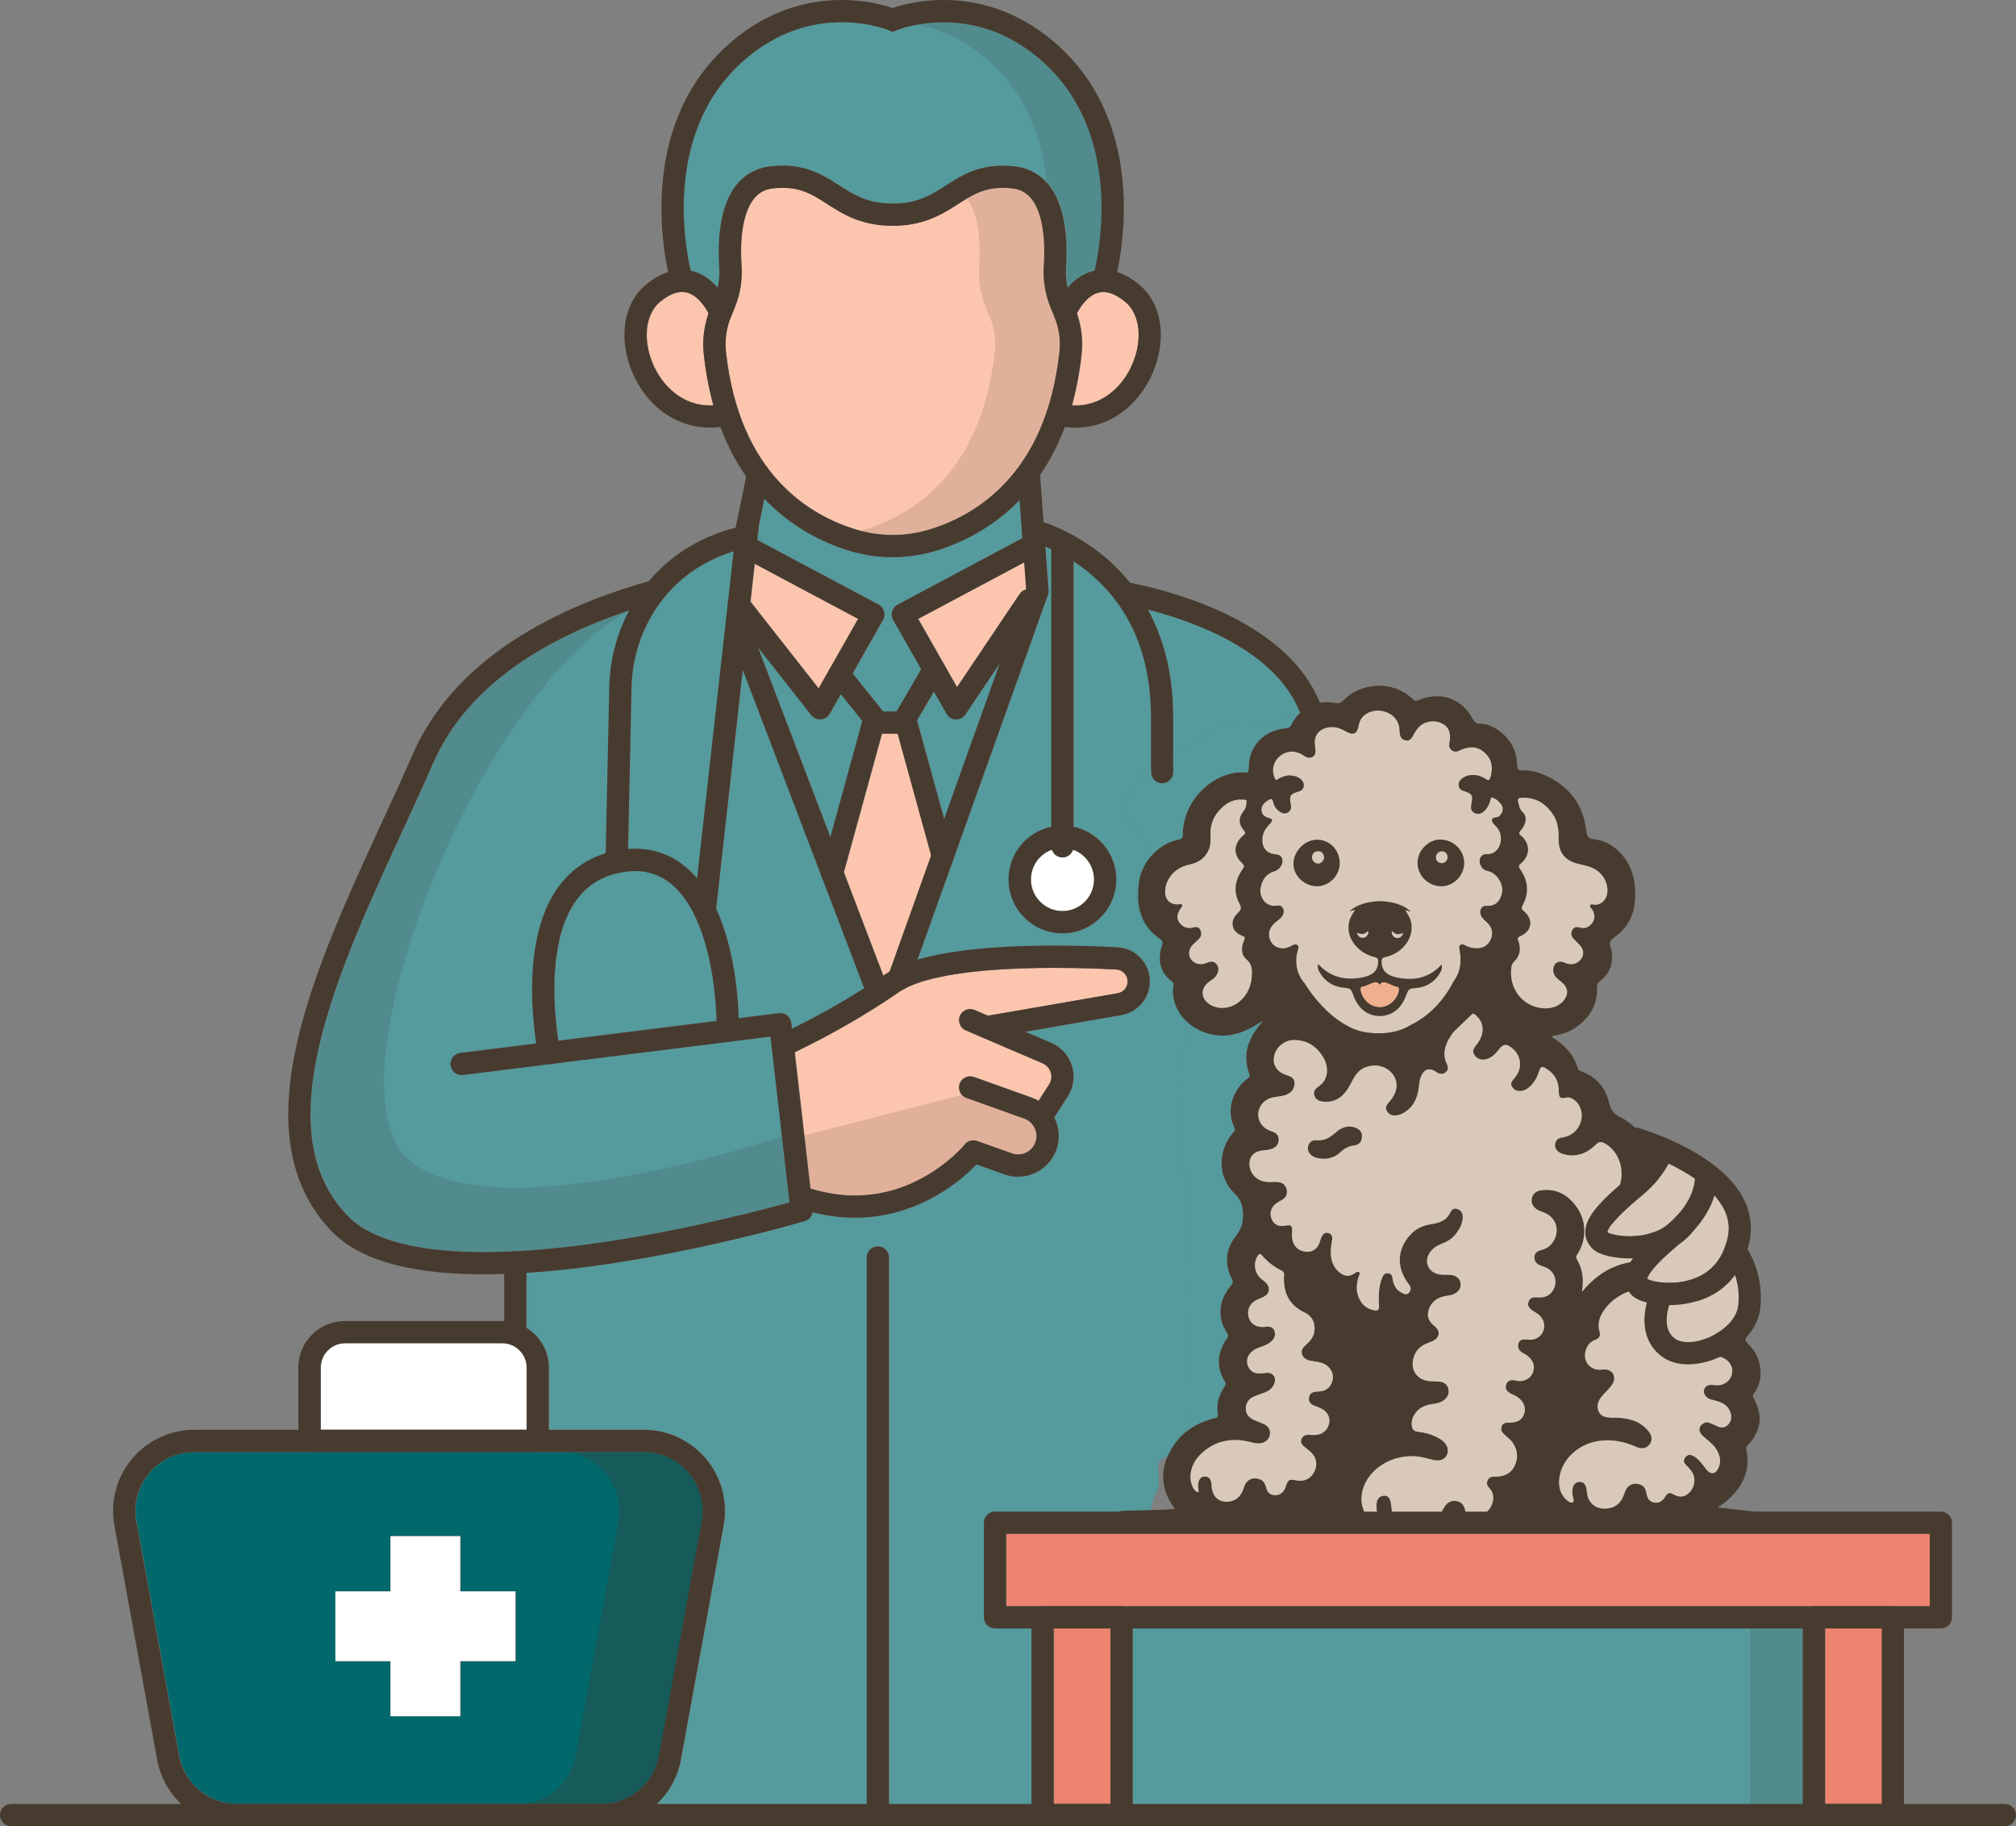<svg xmlns="http://www.w3.org/2000/svg" xmlns:xlink="http://www.w3.org/1999/xlink" version="1.1" id="Layer_1" x="0px" y="0px" style="enable-background:new 0 0 1280 769;" xml:space="preserve" viewBox="458.61 220.21 362.79 328.58">
<rect x="458.61" y="220.21" width="362.79" height="328.58" fill="#808080" stroke="none"/>
<style type="text/css">
	.st0{opacity:0.3;fill:#C5B29F;}
	.st1{fill:#ED846F;}
	.st2{fill:#FFFFFF;}
	.st3{fill:#003459;}
	.st4{fill:#00C16B;}
	.st5{fill:#F9F9F9;}
	.st6{fill:url(#SVGID_1_);}
	.st7{fill:url(#SVGID_2_);}
	.st8{fill:url(#SVGID_3_);}
	.st9{fill:url(#SVGID_4_);}
	.st10{fill:url(#SVGID_5_);}
	.st11{fill:url(#SVGID_6_);}
	.st12{fill:url(#SVGID_7_);}
	.st13{fill:url(#SVGID_8_);}
	.st14{fill:url(#SVGID_9_);}
	.st15{fill:url(#SVGID_10_);}
	.st16{fill:#559A9D;}
	.st17{fill:#D9C9BA;}
	.st18{fill:#01686C;}
	.st19{fill:#F0AF8D;}
	.st20{fill:#473B2F;}
	.st21{opacity:0.16;fill:#473B2F;}
	.st22{fill:#538C8D;}
	.st23{fill:#FCC6AE;}
	.st24{fill:#C5B29F;}
	.st25{opacity:0.15;fill:#473B2F;}
	.st26{opacity:0.3;fill:#473B2F;}
	.st27{opacity:0.16;clip-path:url(#SVGID_12_);fill:#473B2F;}
	.st28{opacity:0.16;clip-path:url(#SVGID_14_);fill:#473B2F;}
	.st29{opacity:0.16;clip-path:url(#SVGID_16_);fill:#473B2F;}
	.st30{opacity:0.16;clip-path:url(#SVGID_20_);fill:#473B2F;}
	.st31{opacity:0.16;clip-path:url(#SVGID_24_);fill:#473B2F;}
</style>
<g>
	<path class="st17" d="M728.33,378.37c0.72,1.08,0.85,2.25,0.28,3.43c-0.5,1.04-1.34,1.49-2.55,1.41c-0.89-0.06-1.33,0.91-0.89,1.8   c0.28,0.56,0.81,0.89,1.21,1.33c0.76,0.83,0.96,1.8,0.54,2.82c-0.43,1.05-1.25,1.62-2.43,1.68c-0.82,0.03-1.56-0.18-2.27-0.55   c-0.25-0.13-0.53-0.25-0.81-0.03c-0.27,0.21-0.21,0.47-0.15,0.77c0.03,0.14,0.06,0.28,0.08,0.42c0.01,0.01,0.02,0.03,0.01,0.04   c0.14,0.84,0.15,1.64,0.04,2.39c-0.01,0.01-0.01,0.01-0.01,0.02c-0.15,1.11-0.57,2.1-1.21,2.93c-1.74,3.41-4.38,6.2-7.68,7.8   c-1.94,1.22-4.14,1.58-6.47,1.48c-0.14,0-0.27,0-0.41-0.02c-0.59-0.03-1.15-0.11-1.71-0.23c-0.25-0.05-0.49-0.11-0.73-0.19   c-0.17-0.05-0.34-0.1-0.51-0.16c-0.52-0.17-1.02-0.4-1.5-0.67l-0.01-0.01c-4.71-2.45-7.71-7.61-7.71-7.61   c-1.35-1.5-1.94-3.64-1.35-5.86c0.09-0.36,0.36-0.75,0.02-1.07c-0.39-0.35-0.77-0.01-1.14,0.14c-0.2,0.09-0.4,0.2-0.61,0.27   c-1.5,0.53-3.06-0.32-3.35-1.87c-0.2-1.06,0.25-1.91,1.04-2.61c0.47-0.42,1.04-0.73,1.36-1.31c0.24-0.45,0.28-0.89,0.02-1.35   c-0.25-0.44-0.65-0.46-1.08-0.39c-1.98,0.32-3.21-1.56-2.89-3.27c0.28-1.44,1.02-2.5,2.51-2.94c0.86-0.25,1.52-1.24,1.41-2.02   c-0.13-0.92-0.83-0.96-1.56-1.05c-1.22-0.16-2.01-1.1-2.06-2.35c-0.06-1.28,0.52-2.26,1.38-3.12c0.39-0.38,0.67-0.81-0.13-1.01   c-0.78-0.2-1.37-0.58-1.4-1.44c-0.04-0.91,0.6-1.41,1.29-1.85c0.42-0.26,0.68-0.22,0.81,0.32c0.15,0.66,0.46,1.25,1.02,1.67   c0.51,0.38,1.04,0.64,1.66,0.26c0.6-0.35,0.59-0.91,0.48-1.51c-0.28-1.46-0.07-1.81,1.32-2.2c0.49-0.14,0.89-0.36,1-0.89   c0.12-0.54-0.08-0.99-0.5-1.35c-0.5-0.43-1.09-0.61-1.74-0.67c-1.04-0.09-1.9,0.38-2.76,0.86c-1.45-2.52,0.45-5.05,2.75-5.17   c0.93-0.05,1.71,0.3,2.47,0.81c0.83,0.55,1.73,0.25,1.89-0.59c0.07-0.4,0-0.83-0.06-1.23c-0.27-1.64,0.5-2.86,2.11-3.29   c1.25-0.34,2.37,0.03,3.45,0.65c1.35,0.78,2.03,0.48,2.31-1.08c0.18-1.07,0.78-1.78,1.7-2.26c2.21-1.12,5.64,0.18,5.67,3.17   c0,0.25,0.02,0.51,0.07,0.75c0.12,0.6,0.51,0.96,1.09,1.06c0.53,0.09,0.88-0.24,1.14-0.68c0.27-0.47,0.52-0.95,0.85-1.38   c0.96-1.29,2.83-1.75,4.28-1.1c1.39,0.62,1.86,1.65,1.57,3.43c-0.08,0.55-0.17,1.05,0.36,1.47c0.56,0.46,1.07,0.24,1.59-0.01   c1.54-0.73,3.04-0.72,4.35,0.45c1.32,1.17,1.56,2.68,1.08,4.35c-0.16,0.58-0.28,0.84-0.95,0.39c-1.43-0.96-3.21-0.9-4.27,0.01   c-0.39,0.33-0.6,0.71-0.51,1.24c0.09,0.55,0.46,0.79,0.95,0.94c1.4,0.44,1.67,0.81,1.36,2.18c-0.17,0.76-0.2,1.42,0.58,1.78   c0.82,0.38,1.46-0.06,1.98-0.69c0.52-0.62,0.75-1.38,0.96-2.17c0.75,0.2,1.33,0.63,1.77,1.23c0.56,0.74,0.36,1.59-0.31,2.19   c-0.41,0.37-1.37,0.07-1.3,0.8c0.04,0.47,0.65,0.89,1,1.34c1.26,1.63,0.53,4.83-2.03,4.71c-0.97-0.05-1.46,0.95-1.08,1.86   c0.24,0.58,0.62,1,1.29,1.14C727.18,377.09,727.84,377.63,728.33,378.37z"/>
	<path class="st23" d="M653.79,274.59c-0.61,0.7-1.08,1.47-1.36,2c0.62,1.78,0.96,3.65,0.96,5.54c0,0.6-0.03,1.2-0.1,1.8   c-0.36,3.35-0.96,6.4-1.74,9.19c0.2,0.01,0.41,0.04,0.61,0.04c1.72,0,3.25-0.41,4.63-1.12c1.37-0.71,2.58-1.73,3.59-2.95   c2.02-2.44,3.18-5.73,3.17-8.62c0-1.29-0.22-2.48-0.65-3.51c-0.43-1.03-1.04-1.88-1.89-2.55c-1.68-1.33-2.91-1.67-3.83-1.67   c-0.67,0-1.25,0.18-1.82,0.51C654.8,273.57,654.25,274.05,653.79,274.59z"/>
	<path class="st23" d="M585.21,282.14c0-1.89,0.34-3.76,0.95-5.54c-0.13-0.25-0.29-0.53-0.5-0.85c-0.55-0.86-1.38-1.85-2.3-2.41   c-0.62-0.38-1.24-0.59-1.97-0.59c-0.92,0-2.15,0.35-3.83,1.67c-0.85,0.67-1.46,1.53-1.89,2.55c-0.42,1.02-0.65,2.22-0.65,3.51   c0,2.17,0.64,4.56,1.82,6.65c1.18,2.09,2.89,3.86,4.94,4.92c1.37,0.71,2.9,1.11,4.63,1.12c0.2,0,0.41-0.03,0.61-0.04   c-0.78-2.79-1.38-5.84-1.74-9.19C585.24,283.34,585.21,282.74,585.21,282.14z"/>
	<path class="st2" d="M644.16,378.44c0,1.58,0.63,2.99,1.67,4.02c1.04,1.03,2.45,1.67,4.02,1.67c1.58,0,2.99-0.63,4.02-1.67   c1.03-1.04,1.67-2.45,1.67-4.02c0-1.58-0.63-2.99-1.67-4.02c-0.6-0.59-1.32-1.05-2.13-1.34c-0.26,0.81-1,1.4-1.9,1.4   c-0.89,0-1.64-0.59-1.9-1.4c-0.81,0.28-1.53,0.74-2.12,1.34C644.79,375.45,644.16,376.86,644.16,378.44z"/>
	<path class="st16" d="M592.38,252.24c1.29-1.12,2.98-1.9,4.94-2.11c0.76-0.09,1.49-0.13,2.19-0.13c1.78,0,3.35,0.28,4.73,0.73   c1.39,0.45,2.58,1.07,3.67,1.71c2.17,1.3,3.92,2.63,6.08,3.46c1.45,0.56,3.1,0.93,5.31,0.93c0,0,0,0,0,0   c2.49,0,4.27-0.47,5.85-1.15c1.58-0.68,2.95-1.62,4.49-2.59c1.03-0.65,2.13-1.31,3.4-1.86c1.69-0.73,3.68-1.24,6.06-1.23   c0.69,0,1.42,0.04,2.19,0.13c1.95,0.21,3.65,0.99,4.94,2.11c1.3,1.12,2.19,2.54,2.83,4.04c1.26,3,1.54,6.38,1.55,9.22   c0,1-0.04,1.93-0.09,2.76c-0.02,0.29-0.03,0.58-0.03,0.87c0,0.95,0.12,1.9,0.32,2.83c0.62-0.72,1.38-1.43,2.32-2.02   c0.73-0.46,1.6-0.82,2.55-1.02c0.13-0.58,0.29-1.34,0.46-2.26c0.4-2.25,0.79-5.42,0.79-9.04c0-4.39-0.59-9.42-2.42-14.3   c-1.84-4.88-4.89-9.59-9.93-13.5c-5.79-4.47-11.55-5.62-16.1-5.62c-4.9,0-8.34,1.38-8.4,1.41v0l-0.77,0.32l-0.77-0.32l-0.02-0.01   l-0.1-0.04c-0.09-0.03-0.23-0.09-0.43-0.15c-0.38-0.13-0.97-0.31-1.71-0.49c-1.49-0.36-3.63-0.73-6.15-0.73   c-4.55,0.01-10.31,1.15-16.1,5.62c-5.03,3.9-8.09,8.62-9.93,13.5c-1.83,4.87-2.42,9.91-2.42,14.29c0,5.1,0.79,9.3,1.25,11.3   c0.95,0.2,1.81,0.56,2.55,1.02c0.94,0.59,1.7,1.3,2.32,2.02c0.21-0.93,0.32-1.87,0.32-2.82c0-0.29-0.01-0.58-0.03-0.88l0,0   c-0.05-0.82-0.09-1.75-0.09-2.75c0-1.6,0.1-3.37,0.4-5.14c0.3-1.77,0.81-3.56,1.67-5.19C590.66,254.09,591.41,253.08,592.38,252.24   z"/>
	<path class="st16" d="M620.2,328.99l22.45-11.96l-0.5-6.86c-4.98,5.15-10.65,7.79-15.06,9.13c-2.54,0.77-5.17,1.16-7.79,1.16   c-2.62,0-5.25-0.39-7.79-1.16c-4.48-1.36-10.25-4.06-15.29-9.37l-0.99,4.86l-0.29,2.56l21.84,11.64c0.48,0.25,0.83,0.69,0.98,1.21   c0.15,0.52,0.09,1.07-0.18,1.54l-5.47,9.63l5.49,6.84h2.4l4.45-7.58l-5.05-8.88c-0.27-0.47-0.33-1.02-0.18-1.55   C619.37,329.68,619.72,329.25,620.2,328.99z"/>
	<path class="st23" d="M634.03,401.93l2.42,1.04l23.28-4.04l0.03,0c1.04-0.17,1.81-1.07,1.81-2.12c0-1.15-0.89-2.09-2.03-2.15   c-2.74-0.14-6.71-0.3-11.12-0.3c-3.9,0-8.15,0.12-12.2,0.47c-4.05,0.34-7.9,0.92-10.96,1.8c-2.04,0.58-3.71,1.3-4.83,2.08   c-0.91,0.63-1.82,1.24-2.71,1.82c-0.01,0-0.01,0.01-0.02,0.01c-6.95,4.53-13.35,7.72-16.03,9l2.81,24.51   c2.88,0.89,5.56,1.26,8.03,1.26c6.06,0,10.94-2.22,14.38-4.51c3.41-2.28,5.34-4.61,5.38-4.67l0,0l0,0   c0.53-0.66,1.42-0.91,2.23-0.63l6.27,2.23c0.37,0.13,0.74,0.19,1.11,0.19c1.03,0,2.03-0.48,2.67-1.34   c0.45-0.62,0.65-1.29,0.66-1.97c0-0.67-0.21-1.34-0.58-1.89c-0.38-0.55-0.91-0.99-1.62-1.25l-10.42-3.73h0   c-1.04-0.37-1.58-1.52-1.21-2.56c0.37-1.04,1.52-1.58,2.56-1.21l10.42,3.73c0.43,0.15,0.82,0.35,1.2,0.56l1.89-2.94   c0.29-0.45,0.41-0.92,0.42-1.4c0-0.5-0.15-1-0.42-1.42c-0.27-0.42-0.65-0.76-1.17-0.98l-10.86-4.66c0,0-0.01,0-0.01-0.01   l-2.93-1.26c-1.02-0.44-1.49-1.61-1.05-2.63C631.84,401.96,633.02,401.49,634.03,401.93z"/>
	<path class="st23" d="M612.67,315.48c2.16,0.66,4.39,0.99,6.62,0.99c2.23,0,4.46-0.33,6.62-0.99c4.08-1.24,9.31-3.7,13.81-8.57   c4.5-4.87,8.35-12.16,9.58-23.41c0.05-0.46,0.07-0.91,0.07-1.37c0-1.67-0.33-3.34-0.97-4.9l-0.69-1.69   c-0.84-2.04-1.26-4.22-1.26-6.42c0-0.38,0.01-0.76,0.04-1.14c0.05-0.75,0.09-1.59,0.09-2.49c0-1.43-0.09-2.99-0.34-4.47   c-0.25-1.48-0.67-2.87-1.26-3.97c-0.39-0.73-0.86-1.34-1.39-1.8c-0.72-0.61-1.55-1.02-2.77-1.16c-0.62-0.07-1.2-0.1-1.74-0.1   c-1.37,0-2.48,0.2-3.49,0.53c-1.01,0.33-1.93,0.79-2.87,1.35c-1.89,1.1-3.87,2.66-6.68,3.75c-1.87,0.72-4.08,1.21-6.76,1.2l0,0   c0,0,0,0,0,0c-3.01,0-5.44-0.61-7.44-1.48c-2.01-0.87-3.58-1.97-5.04-2.88c-0.97-0.61-1.88-1.15-2.84-1.57   c-1.28-0.55-2.64-0.9-4.47-0.9c-0.54,0-1.11,0.03-1.74,0.1c-1.22,0.14-2.05,0.55-2.77,1.16c-0.71,0.61-1.3,1.49-1.76,2.57   c-0.93,2.16-1.24,5.12-1.23,7.67c0,0.89,0.04,1.74,0.09,2.48l0,0c0.02,0.38,0.04,0.76,0.04,1.14c0,2.19-0.42,4.37-1.26,6.41   l-0.69,1.69c-0.64,1.56-0.97,3.23-0.97,4.9c0,0.46,0.02,0.91,0.07,1.37c1.23,11.25,5.08,18.54,9.58,23.41   C603.36,311.78,608.59,314.23,612.67,315.48z"/>
	<path class="st25" d="M656.96,257.62c0,3.62-0.4,6.79-0.79,9.04c-0.17,0.92-0.33,1.68-0.46,2.26c-0.95,0.2-1.82,0.56-2.55,1.02   c-0.94,0.59-1.69,1.3-2.32,2.02c-0.2-0.93-0.32-1.88-0.32-2.83c0-0.29,0.01-0.58,0.03-0.87c0.05-0.83,0.09-1.76,0.09-2.76   c-0.01-2.84-0.29-6.22-1.55-9.22c-0.51-1.2-1.18-2.35-2.1-3.34c-0.31-3.12-0.98-6.4-2.18-9.62c-1.84-4.87-4.9-9.59-9.93-13.49   c-3.89-3.01-7.76-4.51-11.26-5.17c1.34-0.25,3.01-0.46,4.9-0.46c4.55,0.01,10.31,1.15,16.09,5.63c5.04,3.9,8.09,8.62,9.93,13.49   C656.37,248.2,656.96,253.23,656.96,257.62z"/>
	<path class="st25" d="M649.44,282.14c0,0.45-0.03,0.91-0.08,1.37c-1.22,11.24-5.08,18.54-9.58,23.4c-4.5,4.87-9.73,7.32-13.81,8.57   c-2.16,0.66-4.39,0.99-6.62,0.99c-1.97,0-3.94-0.26-5.87-0.78c0.25-0.06,0.5-0.13,0.75-0.21c4.08-1.25,9.31-3.7,13.81-8.57   c4.5-4.86,8.35-12.16,9.58-23.4c0.05-0.46,0.07-0.92,0.07-1.37c0-1.68-0.33-3.35-0.97-4.91l-0.69-1.68   c-0.83-2.05-1.26-4.23-1.26-6.42c0-0.38,0.02-0.76,0.04-1.14c0.05-0.75,0.09-1.59,0.09-2.49c0-1.43-0.09-2.99-0.35-4.47   c-0.25-1.48-0.66-2.87-1.25-3.97c-0.21-0.39-0.45-0.74-0.71-1.06c0.06-0.05,0.13-0.08,0.19-0.12c0.95-0.56,1.87-1.02,2.87-1.35   c1.01-0.33,2.12-0.53,3.49-0.53c0.54,0,1.12,0.03,1.74,0.1c1.22,0.15,2.05,0.55,2.77,1.16c0.54,0.47,1,1.07,1.39,1.8   c0.59,1.1,1.01,2.49,1.26,3.97c0.25,1.48,0.34,3.04,0.34,4.47c0,0.9-0.03,1.74-0.08,2.49c-0.03,0.38-0.04,0.76-0.04,1.14   c0,2.19,0.42,4.37,1.26,6.42l0.69,1.68C649.11,278.79,649.44,280.46,649.44,282.14z"/>
	<path class="st16" d="M692.49,348.15c-0.01,0.01-0.03,0.01-0.04,0.02c-0.58,0.25-1.12,0.52-1.62,0.79   c-1.57,0.83-2.76,1.67-3.58,2.31c-1.49-0.98-3.2-1.5-4.92-1.5c-1.65,0-3.3,0.45-4.76,1.36l-7.77,4.81v-6.66   c0.01-7.31-1.51-13.25-3.83-17.99c-0.23-0.47-0.47-0.94-0.71-1.38c0-0.01-0.01-0.01-0.01-0.02c3.61,0.93,8.23,2.39,12.7,4.57   c3.41,1.68,6.71,3.77,9.39,6.32C689.57,342.91,691.36,345.35,692.49,348.15z"/>
	<path class="st23" d="M620.2,352.21h-2.83l-6.86,24.94l7.11,18.63c0.18-0.13,0.37-0.25,0.55-0.37c0.18-0.12,0.38-0.23,0.57-0.35   l7.49-20.95L620.2,352.21z"/>
	<path class="st16" d="M638.57,339.57l-6.18,9.2c-0.39,0.58-1.04,0.91-1.73,0.88c-0.69-0.03-1.32-0.41-1.66-1.01l-2.27-3.99   l-3.04,5.17l4.88,17.74L638.57,339.57z"/>
	<path class="st16" d="M675.52,400.22c-0.1,0.57-0.25,1.17-0.49,1.78c-0.32,0.82-1.18,1.79-1.41,2.9c-0.01,0.07-0.03,0.13-0.05,0.2   c-0.48,1.85-2.59,3.71-2.82,6.39c-0.74,8.35,1.51,20.24,1.51,31.79c0,14.03-0.19,28.07-0.25,34.57c-0.01,1.93-0.01,3.2,0,3.6   c-0.68,0.38-2.14,0.46-3.27,0.77c-0.49,0.14-0.92,0.33-1.2,0.61c-1.17,1.18,0.12,3.41-0.6,5.3c-0.49,1.32-1.03,2.18-1.22,3.78   c-0.01,0.08-0.02,0.18-0.03,0.27h-27.96c-0.53,0-1.04,0.22-1.41,0.59c-0.38,0.37-0.59,0.89-0.59,1.41v17.02   c0,0.53,0.21,1.05,0.59,1.42c0.37,0.37,0.88,0.58,1.41,0.58h6.57v31.58h-25.66v-98.33c0-1.11-0.89-2-2-2c-1.1,0-2,0.89-2,2v98.33   h-37.78c2.2-2.07,3.76-4.82,4.34-7.97l7.69-42.13c0.16-0.89,0.24-1.77,0.24-2.65c0-3.94-1.61-7.58-4.23-10.23   c-2.61-2.66-6.28-4.34-10.37-4.33h-17.09v-11.19c0-3.04-1.62-5.69-4.03-7.16v-9.9c10.66-0.68,21.73-2.6,30.77-4.52   c11.22-2.39,19.28-4.77,19.31-4.78c0.76-0.23,1.28-0.87,1.4-1.61c2.68,0.69,5.23,0.99,7.62,0.99c7.17,0,12.89-2.67,16.78-5.31   c2.41-1.63,4.14-3.25,5.12-4.28l5.02,1.78c0.8,0.29,1.63,0.43,2.45,0.43c2.27,0,4.47-1.06,5.88-2.96c0.98-1.32,1.45-2.86,1.44-4.35   c0-1.17-0.29-2.32-0.82-3.36l2.42-3.76c0.71-1.1,1.05-2.35,1.05-3.56c0-1.27-0.36-2.52-1.05-3.58c-0.68-1.07-1.7-1.97-2.96-2.51   l-4.64-1.99l17.14-2.97c0.01,0,0.02,0,0.03-0.01c0.18-0.03,0.36-0.06,0.54-0.11c0.15-0.03,0.3-0.08,0.45-0.13   c0.05-0.02,0.1-0.04,0.15-0.05c2.4-0.86,4.07-3.15,4.07-5.78c0-3.27-2.55-5.98-5.82-6.15c-0.35-0.02-0.72-0.04-1.11-0.05   c-0.21,0-0.43-0.01-0.65-0.03c-0.39-0.02-0.79-0.04-1.2-0.05h-0.06c-0.42-0.02-0.85-0.04-1.3-0.05c-0.72-0.02-1.47-0.04-2.25-0.06   c-1.49-0.04-3.09-0.06-4.76-0.06c-1.26,0-2.56,0.01-3.88,0.05c-1.71,0.03-3.46,0.09-5.21,0.19c-0.47,0.03-0.93,0.06-1.4,0.09   c-0.69,0.04-1.38,0.09-2.06,0.16c-1.4,0.12-2.79,0.26-4.14,0.44c-1.01,0.13-2.01,0.28-2.98,0.45c-1.29,0.23-2.54,0.49-3.72,0.8   c-0.29,0.08-0.58,0.16-0.87,0.24c-0.15,0.04-0.28,0.09-0.42,0.13l0.01-0.01l6.46-18.07l17.02-47.61c0.1-0.26,0.14-0.54,0.11-0.82   l-0.57-7.82v-0.03c0.33,0.14,0.69,0.29,1.07,0.47v49.95h-0.01c-4.39,0.93-7.68,4.81-7.68,9.48c0,5.02,3.81,9.14,8.7,9.64   c0.31,0.04,0.62,0.05,0.93,0.05c0.33,0,0.66-0.02,0.99-0.05c0.49-0.04,0.97-0.12,1.43-0.25c4.21-1.05,7.33-4.85,7.33-9.39   c0-4.67-3.3-8.56-7.69-9.48v-47.75c1.08,0.7,2.19,1.51,3.3,2.47c1.34,1.16,2.66,2.49,3.91,4.08l0.01,0.01   c0.16,0.2,0.31,0.4,0.46,0.6c0,0.01,0.01,0.02,0.02,0.03c1.07,1.43,2.06,3.03,2.92,4.84c1.99,4.16,3.33,9.39,3.33,16.04v9.13   l-0.06,0.04l-0.39,0.25c-2.74,1.69-4.29,4.64-4.29,7.68c0,1.25,2.19,2.44,2.73,3.63l1.89,4.31l2.63,6.03l1,2.3l1.2,2.73   c0,0.01,0,0.02,0,0.02l0.38,0.86l0.82,1.87c0.23,0.5,0.08,1.45,0.6,1.63c0.51,0.18,1.18-0.56,1.67-0.81   c0.06-0.03-2.61,3.74,0.14,0.45c0.44-0.53,0.15,1.89,0.28,1.82c0.06,0.39,0.1,0.86,0.1,1.43c0,0.3,0.06,0.65,0.15,1.03   c0.24,1.02,0.7,2.3,0.89,3.8C675.65,398.33,675.67,399.25,675.52,400.22z"/>
	<rect x="648.3" y="513.2" class="st1" width="10.21" height="31.58"/>
	<path class="st18" d="M584.95,493.97c0.12-0.65,0.18-1.3,0.18-1.93c0-2.85-1.16-5.49-3.07-7.43c-1.91-1.93-4.54-3.14-7.53-3.14   h-19.09h-41.08h-20.74c-2.99,0-5.62,1.21-7.53,3.14c-1.91,1.93-3.07,4.58-3.07,7.43c0,0.63,0.06,1.28,0.18,1.93l7.69,42.13   c0.92,5.03,5.31,8.69,10.42,8.69h65.52c5.12,0,9.5-3.66,10.42-8.69L584.95,493.97z M551.4,519.07h-9.92v9.92h-12.54v-9.92h-9.92   v-12.54h9.92v-9.92h12.54v9.92h9.92V519.07z"/>
	<path class="st26" d="M582.05,484.61c-1.91-1.93-4.54-3.14-7.53-3.14h-15.05c2.99,0,5.62,1.21,7.53,3.14   c1.91,1.93,3.07,4.58,3.07,7.43c0,0.63-0.05,1.27-0.17,1.93l-7.69,42.12c-0.92,5.03-5.31,8.69-10.42,8.69h15.04   c5.12,0,9.51-3.66,10.43-8.69l7.68-42.12c0.12-0.66,0.18-1.3,0.18-1.93C585.12,489.19,583.96,486.54,582.05,484.61z"/>
	<path class="st2" d="M553.44,466.28c0-1.22-0.49-2.31-1.29-3.11c-0.8-0.8-1.89-1.29-3.11-1.29h-28.28c-1.22,0-2.31,0.49-3.11,1.29   c-0.8,0.8-1.29,1.89-1.29,3.11l0,11.18h37.08V466.28z"/>
	<rect x="662.5" y="513.2" class="st16" width="120.59" height="31.58"/>
	<rect x="787.09" y="513.2" class="st1" width="10.21" height="31.58"/>
	<path class="st1" d="M805.94,496.18h-78.99c-0.01,0-0.02,0-0.02,0h-19.2c-0.01,0-0.01,0-0.02,0h-27.52c-0.02,0-0.03,0-0.05,0H665.5   c-0.01,0-0.01,0-0.02,0h-25.75v13.02h6.58h14.21h124.59h14.21h6.64L805.94,496.18z"/>
	<path class="st16" d="M600.73,436.54c-3.09,0.87-10.4,2.82-19.51,4.69c-10.73,2.2-23.94,4.26-35.51,4.26   c-5.45,0-10.52-0.46-14.76-1.53c-4.25-1.07-7.6-2.75-9.78-5.03c-2.37-2.49-4.02-5.26-5.08-8.3c-1.07-3.04-1.56-6.37-1.56-9.95   c-0.01-9.11,3.21-19.81,7.63-30.75c4.4-10.95,9.96-22.16,14.5-32.52c3.68-8.43,10.28-14.71,17.76-19.38   c5.67-3.54,11.82-6.13,17.46-7.99c-2.23,4.22-3.46,8.96-3.57,13.82l-0.64,29.88c-2.35,0.72-4.36,1.86-6.01,3.3   c-3.01,2.64-4.8,6.19-5.86,9.9c-1.05,3.73-1.38,7.65-1.38,11.25c0,3.87,0.39,7.35,0.75,9.75l-13.68,1.71   c-1.1,0.14-1.88,1.14-1.74,2.24c0.13,1,0.99,1.75,1.98,1.75c0.08,0,0.16-0.01,0.25-0.02l55.33-6.91l2.06,17.96L600.73,436.54z"/>
	<path class="st16" d="M572.96,372.92c1.84,0,3.57,0.33,5.14,0.93c1.57,0.61,2.98,1.49,4.22,2.57c0.64,0.56,1.24,1.17,1.8,1.83   l5.52-49.44c0,0,0,0,0,0l1.05-9.4c-2.88,0.87-5.34,2.13-7.45,3.6c-6.78,4.72-10.75,12.6-10.93,20.94L571.69,373   C572.12,372.96,572.55,372.92,572.96,372.92z"/>
	<path class="st16" d="M587.97,384.72c2.42,5.77,3.42,12.63,3.61,18.67l7.25-0.91c0.53-0.07,1.06,0.08,1.48,0.41   c0.42,0.33,0.69,0.81,0.75,1.34l0.12,1.07c0.96-0.47,2.16-1.08,3.54-1.81c2.65-1.4,5.96-3.26,9.46-5.48l-21.86-57.3l-4.8,43   C587.68,384.05,587.83,384.39,587.97,384.72z"/>
	<path class="st16" d="M581.64,381.56c-1.42-1.88-3.06-3.23-4.99-3.97c-1.11-0.43-2.32-0.66-3.7-0.66c-0.89,0-1.86,0.1-2.9,0.32   c-2.41,0.52-4.26,1.49-5.76,2.8c-1.5,1.31-2.65,2.98-3.53,4.92c-1.76,3.86-2.35,8.76-2.35,13.22c0,3.65,0.38,6.99,0.72,9.26   l28.44-3.55c-0.09-3.6-0.48-7.53-1.32-11.25C585.31,388.35,583.77,384.36,581.64,381.56z"/>
	<path class="st16" d="M613.84,349.92l-3.86-4.81l-2,3.52c-0.33,0.58-0.92,0.96-1.59,1.01c-0.67,0.05-1.31-0.23-1.72-0.76   l-9.61-12.23l13.04,34.17L613.84,349.92z"/>
	<path class="st23" d="M643.33,326.26l-0.36-4.87l-19.08,10.17l6.99,12.3l11.27-16.77C642.43,326.65,642.86,326.38,643.33,326.26z"/>
	<polygon class="st23" points="593.7,328.45 605.97,344.07 613.09,331.56 594.46,321.63  "/>
	<polygon class="st1" points="541.48,496.61 528.94,496.61 528.94,506.53 519.02,506.53 519.02,519.07 528.94,519.07 528.94,528.99    541.48,528.99 541.48,519.07 551.4,519.07 551.4,506.53 541.48,506.53  "/>
	<rect x="773.57" y="510.8" class="st25" width="11.69" height="37.98"/>
	<path class="st25" d="M600.73,436.54c-3.09,0.87-10.4,2.82-19.51,4.69c-10.73,2.2-23.94,4.26-35.51,4.26   c-5.45,0-10.52-0.46-14.76-1.53c-4.25-1.07-7.6-2.75-9.78-5.03c-2.37-2.49-4.02-5.26-5.08-8.3c-1.07-3.04-1.56-6.37-1.56-9.95   c-0.01-9.11,3.21-19.81,7.63-30.75c4.4-10.95,9.96-22.16,14.5-32.52c3.68-8.43,10.28-14.71,17.76-19.38   c5.67-3.54,11.82-6.13,17.46-7.99c-27.49,14.73-55.07,85.36-39.75,98.8c15.32,13.45,67.24-4.17,67.24-4.17L600.73,436.54z"/>
	<path class="st25" d="M603.38,424.48l28.38-7.29l13.4,3.64c0,0,0.64,5.58,0.77,5.97c0.13,0.38-1.24,3.06-1.77,3.19   c-0.53,0.13-3.98,0-4.87,0c-0.89,0-5.49-2.68-5.49-2.68s-2.3,2.83-4.09,4.35c-1.79,1.52-5.23,3.56-8.04,4.33   c-2.81,0.77-5.44,1.28-7.83,1.4c-2.39,0.13-5.2,0.64-6.09,0.64s-5.11-2.04-5.11-2.04"/>
	<path class="st20" d="M659.12,271.31c0.03-0.12,1.73-5.87,1.73-13.69c0-4.74-0.62-10.24-2.67-15.7   c-2.05-5.46-5.55-10.87-11.22-15.25c-6.56-5.09-13.33-6.47-18.54-6.46c-5.83,0-9.78,1.66-9.94,1.72l0.77,1.84l0.77-1.84   c-0.16-0.06-4.12-1.71-9.94-1.72c-5.22-0.01-11.98,1.37-18.54,6.46c-5.67,4.38-9.17,9.79-11.22,15.25   c-2.05,5.46-2.67,10.97-2.68,15.7c0,7.82,1.7,13.57,1.73,13.69l3.84-1.13l0-0.01c-0.07-0.22-1.57-5.54-1.56-12.55   c0-4.39,0.59-9.42,2.42-14.29c1.84-4.88,4.89-9.59,9.93-13.5c5.79-4.47,11.55-5.62,16.09-5.62c2.53,0,4.67,0.36,6.15,0.73   c0.74,0.18,1.33,0.36,1.71,0.49c0.19,0.07,0.34,0.12,0.43,0.15l0.1,0.04l0.02,0.01l0.22-0.54l-0.23,0.54l0,0l0.22-0.54l-0.23,0.54   l0.77,0.32l0.77-0.32l-0.23-0.55l0.22,0.55l0,0l-0.23-0.55l0.22,0.55c0.07-0.03,3.51-1.41,8.4-1.41c4.55,0.01,10.31,1.15,16.1,5.62   c5.03,3.9,8.09,8.62,9.92,13.5c1.83,4.87,2.42,9.91,2.42,14.3c0,3.62-0.4,6.79-0.79,9.04c-0.2,1.12-0.4,2.02-0.54,2.63   c-0.07,0.3-0.13,0.53-0.17,0.69l-0.05,0.17l-0.01,0.04l0,0.01L659.12,271.31L659.12,271.31z"/>
	<path class="st20" d="M619.24,260.84c2.68,0,4.89-0.48,6.76-1.2c2.81-1.09,4.79-2.64,6.68-3.75c0.95-0.56,1.86-1.02,2.87-1.35   c1.01-0.33,2.12-0.53,3.49-0.53c0.54,0,1.11,0.03,1.73,0.1c1.22,0.14,2.05,0.55,2.77,1.16c0.54,0.46,1,1.06,1.39,1.8   c0.59,1.1,1.01,2.49,1.26,3.97c0.25,1.48,0.34,3.04,0.34,4.47c0,0.89-0.04,1.74-0.08,2.49l0,0c-0.03,0.38-0.04,0.76-0.04,1.14   c0,2.19,0.42,4.37,1.26,6.41l0.69,1.69c0.64,1.56,0.97,3.23,0.97,4.9c0,0.46-0.02,0.91-0.07,1.37   c-1.23,11.25-5.08,18.54-9.58,23.41c-4.5,4.86-9.73,7.32-13.81,8.56c-2.16,0.66-4.39,0.99-6.62,0.99c-2.23,0-4.46-0.33-6.62-0.99   c-4.08-1.24-9.31-3.7-13.81-8.56c-4.5-4.87-8.35-12.16-9.58-23.41c-0.05-0.46-0.07-0.91-0.07-1.37c0-1.67,0.33-3.34,0.97-4.9   l0.69-1.69c0.84-2.04,1.26-4.22,1.26-6.42c0-0.38-0.01-0.76-0.04-1.14c-0.05-0.75-0.09-1.59-0.09-2.49   c-0.01-2.54,0.31-5.5,1.23-7.66c0.46-1.09,1.05-1.96,1.76-2.57c0.72-0.61,1.55-1.02,2.77-1.16c0.62-0.07,1.2-0.1,1.73-0.1   c1.83,0,3.19,0.36,4.47,0.9c0.96,0.41,1.87,0.95,2.84,1.57c1.45,0.91,3.03,2.01,5.04,2.88   C613.8,260.23,616.22,260.84,619.24,260.84c1.1,0,2-0.9,2-2c0-1.1-0.9-2-2-2c-2.21,0-3.87-0.38-5.32-0.93   c-2.17-0.83-3.91-2.16-6.08-3.46c-1.09-0.64-2.28-1.26-3.67-1.71c-1.38-0.45-2.95-0.73-4.73-0.73c-0.69,0-1.42,0.04-2.18,0.13   c-1.95,0.21-3.65,0.99-4.94,2.11c-0.97,0.84-1.72,1.85-2.3,2.94c-0.87,1.63-1.37,3.41-1.67,5.19c-0.3,1.77-0.4,3.54-0.4,5.14   c0,1,0.04,1.93,0.09,2.75c0.02,0.29,0.03,0.58,0.03,0.87c0,1.68-0.32,3.34-0.96,4.9l-0.69,1.69c-0.83,2.04-1.27,4.22-1.27,6.42   c0,0.6,0.03,1.2,0.1,1.8c1.29,11.96,5.51,20.19,10.62,25.69c5.11,5.51,11.02,8.28,15.58,9.67c2.54,0.77,5.17,1.16,7.79,1.16   c2.62,0,5.25-0.39,7.79-1.16c4.56-1.39,10.47-4.16,15.58-9.67c5.11-5.51,9.33-13.73,10.62-25.69c0.06-0.6,0.1-1.2,0.1-1.8   c0-2.2-0.43-4.38-1.27-6.42l-0.69-1.69c-0.64-1.56-0.96-3.22-0.96-4.9c0-0.29,0.01-0.58,0.03-0.87l0,0   c0.05-0.82,0.09-1.75,0.09-2.75c-0.01-2.84-0.29-6.22-1.55-9.22c-0.63-1.5-1.53-2.92-2.83-4.04c-1.29-1.12-2.98-1.9-4.94-2.11   c-0.76-0.09-1.49-0.13-2.18-0.13c-2.37,0-4.37,0.5-6.06,1.23c-1.27,0.55-2.37,1.21-3.4,1.86c-1.54,0.98-2.92,1.91-4.49,2.59   c-1.58,0.68-3.36,1.15-5.85,1.15c-1.1,0-2,0.9-2,2C617.24,259.94,618.13,260.84,619.24,260.84L619.24,260.84z"/>
	<path class="st20" d="M590.12,275.73c-0.05-0.11-0.68-1.69-2.03-3.37c-0.68-0.84-1.55-1.72-2.66-2.42c-1.11-0.7-2.51-1.2-4.08-1.2   c-2.01,0-4.16,0.81-6.32,2.54c-1.41,1.12-2.44,2.57-3.1,4.15c-0.66,1.58-0.95,3.3-0.95,5.04c0.01,3.9,1.46,7.96,4.08,11.16   c1.32,1.6,2.94,2.98,4.85,3.96c1.9,0.98,4.09,1.56,6.46,1.56c1.18,0,2.4-0.14,3.66-0.44c1.07-0.25,1.74-1.33,1.48-2.41   c-0.25-1.07-1.33-1.74-2.41-1.48c-0.97,0.23-1.88,0.33-2.74,0.33c-1.72,0-3.25-0.41-4.63-1.12c-2.06-1.06-3.76-2.83-4.94-4.92   c-1.18-2.09-1.82-4.48-1.82-6.65c0-1.29,0.22-2.48,0.65-3.51c0.43-1.03,1.04-1.88,1.89-2.55c1.68-1.33,2.91-1.67,3.83-1.67   c0.73,0,1.35,0.21,1.97,0.59c0.92,0.56,1.75,1.55,2.3,2.41c0.28,0.43,0.49,0.82,0.62,1.09c0.07,0.14,0.12,0.24,0.15,0.31l0.03,0.07   l0,0.01l0.71-0.29l-0.71,0.29l0,0.01l0.71-0.29l-0.71,0.29c0.41,1.02,1.58,1.52,2.6,1.1C590.04,277.92,590.53,276.76,590.12,275.73   L590.12,275.73z"/>
	<path class="st20" d="M652.06,277.23l-1.1-0.44L652.06,277.23L652.06,277.23l-1.1-0.44L652.06,277.23l0.02-0.04   c0.11-0.27,0.71-1.52,1.65-2.59c0.47-0.54,1.01-1.02,1.58-1.34c0.57-0.33,1.15-0.51,1.82-0.51c0.92,0,2.15,0.34,3.83,1.67   c0.85,0.67,1.46,1.53,1.89,2.55c0.42,1.02,0.65,2.22,0.65,3.51c0.01,2.89-1.15,6.18-3.17,8.62c-1.01,1.23-2.22,2.24-3.59,2.95   c-1.37,0.71-2.9,1.12-4.63,1.12c-0.86,0-1.77-0.1-2.73-0.33c-1.08-0.25-2.15,0.41-2.41,1.48c-0.25,1.07,0.41,2.15,1.48,2.41   c1.25,0.3,2.48,0.44,3.66,0.44c2.37,0,4.56-0.58,6.46-1.56c2.86-1.48,5.08-3.84,6.59-6.51c1.51-2.68,2.33-5.69,2.34-8.62   c0-1.74-0.29-3.45-0.95-5.04c-0.65-1.58-1.68-3.03-3.09-4.15c-2.16-1.73-4.31-2.55-6.32-2.54c-1.57,0-2.97,0.5-4.08,1.2   c-1.67,1.05-2.79,2.48-3.55,3.64c-0.75,1.16-1.12,2.07-1.15,2.15c-0.41,1.02,0.08,2.19,1.1,2.6   C650.48,278.75,651.65,278.26,652.06,277.23L652.06,277.23z"/>
	<path class="st20" d="M541.93,413.63l55.33-6.91l3.61,31.52l1.99-0.23l-0.57-1.92c0,0-0.12,0.03-0.35,0.1   c-1.77,0.51-10.04,2.84-20.77,5.04c-10.73,2.2-23.94,4.26-35.51,4.26c-5.44,0-10.52-0.46-14.76-1.53   c-4.25-1.07-7.61-2.75-9.78-5.03c-2.38-2.49-4.02-5.25-5.09-8.29c-1.07-3.04-1.55-6.37-1.55-9.95c-0.01-9.12,3.21-19.81,7.62-30.75   c4.41-10.95,9.97-22.16,14.5-32.52c3.68-8.43,10.28-14.71,17.77-19.38c7.47-4.67,15.79-7.68,22.66-9.56   c1.07-0.29,1.69-1.39,1.4-2.46c-0.29-1.07-1.39-1.69-2.46-1.4c-7.12,1.95-15.78,5.07-23.72,10.02   c-7.94,4.95-15.21,11.79-19.31,21.17c-4.47,10.23-10.06,21.48-14.55,32.63c-4.48,11.16-7.9,22.21-7.91,32.25   c0,3.94,0.54,7.73,1.78,11.27c1.24,3.54,3.2,6.84,5.97,9.73c2.92,3.05,7,4.96,11.69,6.15c4.7,1.19,10.07,1.65,15.74,1.65   c12.83,0,27.22-2.4,38.46-4.79c11.23-2.39,19.28-4.77,19.31-4.78c0.93-0.28,1.53-1.18,1.42-2.15L601,404.25   c-0.06-0.53-0.33-1.01-0.75-1.34s-0.95-0.48-1.48-0.41l-57.34,7.16c-1.1,0.14-1.87,1.14-1.74,2.23   C539.83,412.99,540.83,413.77,541.93,413.63L541.93,413.63z"/>
	<path class="st20" d="M593.06,305.08l-2.31,11.34c-0.22,1.08,0.48,2.14,1.56,2.36c1.08,0.22,2.14-0.48,2.36-1.56l2.31-11.34   c0.22-1.08-0.48-2.14-1.56-2.36S593.28,304,593.06,305.08"/>
	<path class="st20" d="M591.2,314.27l-7.77,69.58c-0.12,1.1,0.67,2.09,1.77,2.21c1.1,0.12,2.09-0.67,2.21-1.77l7.77-69.58   c0.12-1.1-0.67-2.09-1.77-2.21C592.31,312.39,591.32,313.18,591.2,314.27"/>
	<path class="st20" d="M559.39,409.31c-0.36-1.96-1.03-6.27-1.03-11.11c-0.01-4.46,0.58-9.36,2.35-13.22   c0.88-1.93,2.03-3.6,3.53-4.92c1.5-1.31,3.35-2.29,5.76-2.8c1.04-0.22,2.01-0.32,2.9-0.32c1.38,0,2.59,0.24,3.7,0.66   c1.93,0.75,3.57,2.09,4.99,3.97c2.13,2.81,3.67,6.79,4.62,11.08c0.96,4.29,1.36,8.89,1.36,12.9l0,0.13   c0.02,1.1,0.92,1.99,2.03,1.97c1.1-0.02,1.99-0.92,1.97-2.03l0-0.08c-0.01-6.52-0.95-14.36-3.65-20.82   c-1.36-3.23-3.18-6.14-5.66-8.3c-1.24-1.08-2.65-1.96-4.22-2.57c-1.57-0.61-3.29-0.93-5.14-0.93c-1.2,0-2.44,0.14-3.74,0.41   c-3.03,0.64-5.56,1.95-7.56,3.71c-3.01,2.64-4.8,6.19-5.85,9.9c-1.05,3.72-1.39,7.65-1.39,11.25c0,5.2,0.7,9.72,1.09,11.84   c0.2,1.09,1.24,1.81,2.33,1.61C558.87,411.44,559.59,410.4,559.39,409.31L559.39,409.31z"/>
	<path class="st20" d="M571.58,375.34l0.67-31.39c0.18-8.34,4.15-16.22,10.93-20.94c2.69-1.87,5.95-3.42,9.93-4.23   c1.08-0.22,1.78-1.28,1.56-2.36c-0.22-1.08-1.28-1.78-2.36-1.56c-4.54,0.92-8.33,2.71-11.42,4.87   c-7.89,5.51-12.43,14.6-12.64,24.14l-0.67,31.39c-0.02,1.1,0.85,2.02,1.96,2.04C570.64,377.32,571.56,376.45,571.58,375.34   L571.58,375.34z"/>
	<path class="st20" d="M600.27,410.15c0.07-0.03,9.95-4.42,20.1-11.45c1.11-0.78,2.79-1.5,4.83-2.08c3.06-0.88,6.91-1.45,10.96-1.8   c4.05-0.35,8.3-0.47,12.2-0.47c4.41,0,8.38,0.15,11.13,0.3c1.14,0.06,2.03,1,2.03,2.15c0,1.06-0.77,1.96-1.81,2.12l-0.03,0   l-23.87,4.14c-1.09,0.19-1.82,1.22-1.63,2.31c0.19,1.09,1.22,1.82,2.31,1.63l23.87-4.14l-0.34-1.97l0.32,1.97   c2.98-0.48,5.18-3.05,5.18-6.07c0-3.27-2.55-5.97-5.83-6.14c-2.8-0.15-6.83-0.3-11.33-0.3c-5.31,0-11.27,0.21-16.68,0.92   c-2.71,0.36-5.28,0.84-7.58,1.49c-2.3,0.66-4.34,1.49-6,2.63c-4.9,3.39-9.78,6.18-13.43,8.1c-1.82,0.96-3.34,1.71-4.39,2.22   c-0.53,0.25-0.94,0.45-1.22,0.58c-0.14,0.06-0.24,0.11-0.31,0.14l-0.1,0.05c-1.01,0.45-1.46,1.63-1.01,2.64   C598.08,410.15,599.26,410.6,600.27,410.15L600.27,410.15z"/>
	<path class="st20" d="M632.4,405.61l13.81,5.92c0.51,0.22,0.89,0.56,1.17,0.98c0.27,0.42,0.42,0.92,0.42,1.42   c0,0.48-0.13,0.95-0.42,1.41l-3.1,4.82c-0.6,0.93-0.33,2.17,0.6,2.76c0.93,0.6,2.17,0.33,2.76-0.6l3.1-4.82   c0.71-1.1,1.05-2.35,1.05-3.57c0-1.27-0.37-2.51-1.05-3.58c-0.68-1.07-1.7-1.96-2.96-2.5l-13.81-5.92   c-1.02-0.44-2.19,0.04-2.63,1.05C630.91,404,631.38,405.18,632.4,405.61L632.4,405.61z"/>
	<path class="st20" d="M632.51,417.75l10.42,3.73c0.71,0.26,1.24,0.69,1.62,1.25c0.38,0.55,0.58,1.22,0.58,1.89   c0,0.68-0.2,1.35-0.66,1.97c-0.64,0.86-1.64,1.34-2.67,1.34c-0.37,0-0.75-0.06-1.11-0.19l-6.27-2.23c-0.8-0.29-1.69-0.03-2.23,0.63   l0.45,0.36l-0.44-0.36l0,0l0.45,0.36l-0.44-0.36c-0.03,0.05-1.96,2.39-5.39,4.67c-3.43,2.29-8.31,4.51-14.38,4.51   c-2.72,0-5.7-0.45-8.94-1.56c-1.04-0.36-2.18,0.2-2.54,1.24c-0.36,1.04,0.2,2.18,1.24,2.54c3.64,1.25,7.07,1.77,10.24,1.77   c7.18,0,12.89-2.67,16.78-5.3c3.89-2.64,6.01-5.26,6.09-5.36l-1.56-1.25l-0.67,1.88l6.27,2.23c0.8,0.29,1.63,0.42,2.45,0.42   c2.27,0,4.47-1.06,5.88-2.96c0.98-1.31,1.45-2.85,1.44-4.35c0-1.48-0.44-2.92-1.28-4.14c-0.83-1.22-2.06-2.22-3.58-2.76   l-10.42-3.73c-1.04-0.37-2.18,0.17-2.56,1.21C630.93,416.24,631.47,417.38,632.51,417.75L632.51,417.75z"/>
	<path class="st20" d="M589.33,333.02l25.38,66.53c0.39,1.03,1.55,1.55,2.58,1.16c1.03-0.39,1.55-1.55,1.16-2.58l-25.38-66.53   c-0.39-1.03-1.55-1.55-2.58-1.16C589.45,330.84,588.94,331.99,589.33,333.02"/>
	<path class="st20" d="M591.77,320.24l21.25,11.32l-7.11,12.52l-12.78-16.26c-0.68-0.87-1.94-1.02-2.81-0.34   c-0.87,0.68-1.02,1.94-0.34,2.81l14.62,18.6c0.41,0.53,1.05,0.81,1.72,0.76c0.67-0.05,1.26-0.43,1.59-1.01l9.6-16.89   c0.27-0.47,0.33-1.02,0.18-1.55c-0.15-0.52-0.5-0.95-0.98-1.21l-23.07-12.29c-0.97-0.52-2.19-0.15-2.71,0.82   C590.43,318.51,590.8,319.72,591.77,320.24L591.77,320.24z"/>
	<path class="st20" d="M643.2,316.71L620.14,329c-0.48,0.25-0.83,0.69-0.98,1.21c-0.15,0.52-0.09,1.07,0.18,1.55l9.6,16.89   c0.34,0.6,0.97,0.98,1.66,1.01c0.69,0.03,1.35-0.31,1.73-0.88l13.07-19.45c0.62-0.92,0.37-2.16-0.54-2.78   c-0.92-0.62-2.16-0.37-2.78,0.54l-11.27,16.77l-6.99-12.3l21.25-11.32c0.97-0.52,1.34-1.73,0.82-2.71   C645.39,316.56,644.18,316.19,643.2,316.71L643.2,316.71z"/>
	<path class="st20" d="M641.75,305.63l1.52,20.65l-24.83,69.45c-0.37,1.04,0.17,2.18,1.21,2.56c1.04,0.37,2.18-0.17,2.56-1.21   l24.98-69.85c0.09-0.26,0.13-0.54,0.11-0.82l-1.55-21.07c-0.08-1.1-1.04-1.93-2.14-1.85C642.5,303.57,641.67,304.53,641.75,305.63   L641.75,305.63z"/>
	<path class="st20" d="M608.08,342.82l6.94,8.65c0.38,0.47,0.95,0.75,1.56,0.75h4.5c0.71,0,1.37-0.38,1.72-0.99l5.62-9.56   c0.56-0.95,0.24-2.18-0.71-2.74c-0.95-0.56-2.18-0.24-2.74,0.71l-5.04,8.58h-2.4l-6.33-7.9c-0.69-0.86-1.95-1-2.81-0.31   C607.53,340.7,607.39,341.96,608.08,342.82L608.08,342.82z"/>
	<path class="st20" d="M613.85,349.69l-7.44,27.04c-0.29,1.06,0.33,2.17,1.4,2.46c1.06,0.29,2.17-0.33,2.46-1.4l7.44-27.04   c0.29-1.06-0.33-2.17-1.4-2.46C615.25,347.99,614.14,348.62,613.85,349.69"/>
	<path class="st20" d="M619.73,350.75l6.6,23.97c0.29,1.07,1.39,1.69,2.46,1.4c1.07-0.29,1.69-1.39,1.4-2.46l-6.6-23.97   c-0.29-1.07-1.39-1.69-2.46-1.4C620.07,348.58,619.44,349.68,619.73,350.75"/>
	<path class="st20" d="M460.61,548.79h358.79c1.1,0,2-0.9,2-2c0-1.1-0.9-2-2-2H460.61c-1.1,0-2,0.9-2,2   C458.61,547.89,459.5,548.79,460.61,548.79"/>
	<path class="st20" d="M669.74,349.28v9.88c0,1.1-0.89,2-2,2c-1.1,0-2-0.9-2-2v-9.88c0-6.64-1.34-11.88-3.33-16.04   c-0.91-1.92-1.97-3.61-3.11-5.1c-1.33-1.74-2.77-3.22-4.21-4.46c-1.09-0.94-2.18-1.74-3.24-2.43c-1.44-0.94-2.82-1.66-4-2.2   c-0.38-0.18-0.73-0.34-1.07-0.48c-1.61-0.67-2.67-0.93-2.74-0.95c-1.08-0.25-1.74-1.33-1.49-2.4c0.26-1.08,1.33-1.74,2.41-1.49   c0.14,0.03,3.59,0.86,7.92,3.45c2.89,1.73,6.18,4.26,9.08,7.87c1.16,1.44,2.25,3.04,3.23,4.84c0.25,0.46,0.49,0.92,0.72,1.4   C668.23,336.04,669.75,341.98,669.74,349.28z"/>
	<path class="st20" d="M647.79,318.47v54.01c0,1.1,0.9,2,2,2c1.1,0,2-0.9,2-2v-54.01c0-1.1-0.9-2-2-2   C648.68,316.47,647.79,317.37,647.79,318.47"/>
	<path class="st20" d="M642.1,378.45h2c0-1.58,0.63-2.99,1.67-4.02c1.04-1.03,2.45-1.67,4.02-1.67c1.58,0,2.99,0.63,4.02,1.67   c1.03,1.04,1.67,2.45,1.67,4.02c0,1.58-0.63,2.99-1.67,4.02c-1.04,1.03-2.45,1.67-4.02,1.67c-1.58,0-2.99-0.63-4.02-1.67   c-1.03-1.04-1.67-2.45-1.67-4.02H642.1h-2c0,5.35,4.34,9.69,9.69,9.69c5.35,0,9.69-4.34,9.69-9.69c0-5.35-4.34-9.69-9.69-9.69   c-5.35,0-9.69,4.34-9.69,9.69H642.1z"/>
	<path class="st20" d="M809.29,492.78c-0.37-0.38-0.88-0.59-1.41-0.59H637.67c-0.53,0-1.04,0.21-1.42,0.59   c-0.37,0.37-0.58,0.88-0.58,1.41v17.02c0,0.53,0.21,1.04,0.58,1.42c0.38,0.37,0.89,0.58,1.42,0.58h170.21   c0.53,0,1.04-0.21,1.41-0.58c0.38-0.38,0.59-0.89,0.59-1.42v-17.02C809.88,493.66,809.67,493.15,809.29,492.78z M805.88,509.21   H639.67v-13.02h166.21V509.21z"/>
	<polygon class="st20" points="711.83,346.08 711.84,346.08 711.84,346.08  "/>
	<polygon class="st20" points="716.39,353.26 716.39,353.26 716.39,353.26  "/>
	<polygon class="st20" points="706.86,345.26 706.86,345.26 706.87,345.26  "/>
	<polygon class="st20" points="664.8,377.98 664.8,377.98 664.8,377.98  "/>
	<polygon class="st20" points="660.56,365.28 660.56,365.28 660.56,365.27  "/>
	<polygon class="st20" points="661.56,362.02 661.56,362.01 661.56,362.01  "/>
	<polygon class="st20" points="662.5,372.87 662.5,372.87 662.5,372.87  "/>
	<polygon class="st20" points="666.54,357.33 666.55,357.33 666.55,357.33  "/>
	<polygon class="st20" points="692.05,347.77 692.06,347.77 692.07,347.76  "/>
	<polygon class="st20" points="669.61,355.44 669.61,355.44 669.61,355.43  "/>
	<polygon class="st20" points="696.84,346.08 696.84,346.08 696.85,346.08  "/>
	<polygon class="st20" points="686.68,350.37 686.69,350.37 686.69,350.37  "/>
	<polygon class="st20" points="675.71,351.66 675.71,351.66 675.72,351.66  "/>
	<polygon class="st20" points="672.66,353.55 672.66,353.55 672.66,353.54  "/>
	<polygon class="st20" points="673.46,396.47 673.46,396.46 673.46,396.46  "/>
	<path class="st20" d="M669.57,471C669.57,471,669.57,471,669.57,471c0-0.01,0-0.01,0-0.02L669.57,471z"/>
	<polygon class="st20" points="684.39,489.97 684.39,489.97 684.39,489.97  "/>
	<polygon class="st20" points="663.72,488.35 663.72,488.35 663.73,488.34  "/>
	<polygon class="st20" points="687.03,484.7 687.03,484.7 687.03,484.7  "/>
	<polygon class="st20" points="686.31,486.64 686.31,486.64 686.31,486.63  "/>
	<polygon class="st20" points="687.74,482.78 687.74,482.77 687.74,482.77  "/>
	<polygon class="st20" points="705.36,491.17 705.36,491.17 705.36,491.17  "/>
	<polygon class="st20" points="712.9,486.04 712.9,486.04 712.9,486.04  "/>
	<polygon class="st20" points="747.41,454.13 747.41,454.13 747.41,454.13  "/>
	<polygon class="st20" points="740.91,480.94 740.91,480.94 740.91,480.94  "/>
	<polygon class="st20" points="738.5,482.92 738.5,482.92 738.5,482.91  "/>
	<polygon class="st20" points="743.66,479.46 743.67,479.46 743.67,479.46  "/>
	<polygon class="st20" points="748.59,474.27 748.59,474.27 748.59,474.27  "/>
	<path class="st20" d="M660.44,546.79v-2h-12.21v-31.58h10.21v33.58H660.44v-2V546.79h2v-35.58c0-0.53-0.21-1.04-0.59-1.41   c-0.37-0.37-0.89-0.59-1.41-0.59h-14.21c-0.53,0-1.04,0.21-1.41,0.59c-0.37,0.37-0.59,0.89-0.59,1.41v35.58   c0,0.53,0.21,1.04,0.59,1.41c0.37,0.37,0.89,0.59,1.41,0.59h14.21c0.53,0,1.04-0.21,1.41-0.59c0.37-0.37,0.59-0.89,0.59-1.41   H660.44z"/>
	<path class="st20" d="M799.24,546.79v-2h-12.21v-31.58h10.21l0,33.58H799.24v-2V546.79h2v-35.58c0-0.53-0.21-1.04-0.59-1.41   c-0.37-0.37-0.89-0.59-1.41-0.59h-14.21c-0.53,0-1.04,0.21-1.41,0.59c-0.37,0.37-0.59,0.89-0.59,1.41v35.58   c0,0.53,0.21,1.04,0.59,1.41c0.37,0.37,0.89,0.59,1.41,0.59h14.21c0.53,0,1.04-0.21,1.41-0.59c0.37-0.37,0.59-0.89,0.59-1.41   H799.24z"/>
	<path class="st20" d="M566.77,546.79v-2h-65.52c-5.12,0-9.51-3.66-10.42-8.69l-7.69-42.13c-0.12-0.65-0.18-1.3-0.18-1.93   c0-2.85,1.16-5.49,3.07-7.43c1.91-1.93,4.54-3.14,7.53-3.14h80.9c2.99,0,5.62,1.21,7.53,3.14c1.91,1.93,3.07,4.58,3.07,7.43   c0,0.63-0.06,1.28-0.18,1.93l-7.69,42.13c-0.92,5.03-5.3,8.69-10.42,8.69V546.79v2c7.05,0,13.09-5.04,14.36-11.97l7.69-42.13   c0.16-0.89,0.24-1.78,0.24-2.65c0-3.94-1.6-7.59-4.22-10.24c-2.62-2.65-6.29-4.33-10.38-4.33h-80.9c-4.09,0-7.76,1.68-10.38,4.33   c-2.62,2.65-4.22,6.29-4.22,10.24c0,0.87,0.08,1.76,0.24,2.65l7.69,42.13c1.27,6.94,7.31,11.97,14.36,11.97h65.52V546.79z"/>
	<polygon class="st2" points="551.34,506.54 551.34,519.08 541.42,519.08 541.42,529 528.88,529 528.88,519.08 518.96,519.08    518.96,506.54 528.88,506.54 528.88,496.62 541.42,496.62 541.42,506.54  "/>
	<path class="st20" d="M555.37,479.47v-2H516.3l0-11.18c0-1.22,0.49-2.31,1.29-3.11c0.8-0.8,1.89-1.29,3.11-1.29h28.28   c1.22,0,2.31,0.49,3.11,1.29c0.8,0.8,1.29,1.89,1.29,3.11v13.18H555.37v-2V479.47h2v-13.18c0-4.64-3.76-8.4-8.4-8.4h-28.28   c-4.64,0-8.4,3.76-8.4,8.4v13.18c0,0.53,0.21,1.04,0.59,1.41c0.37,0.37,0.89,0.59,1.41,0.59h41.08c0.53,0,1.04-0.21,1.41-0.59   c0.37-0.37,0.59-0.89,0.59-1.41H555.37z"/>
	<path class="st20" d="M614.58,446.46v100.33c0,1.1,0.9,2,2,2c1.1,0,2-0.9,2-2V446.46c0-1.1-0.9-2-2-2   C615.47,444.46,614.58,445.35,614.58,446.46"/>
	<path class="st20" d="M695.51,351.21c-1.06,0.31-2.17-0.3-2.48-1.36c-0.14-0.48-0.29-0.94-0.47-1.4c-0.04-0.09-0.07-0.19-0.11-0.28   c-1.13-2.81-2.94-5.24-5.18-7.38c-2.67-2.55-5.97-4.65-9.39-6.32c-4.42-2.17-9.03-3.63-12.62-4.56c-0.03-0.01-0.05-0.01-0.07-0.02   c-1.92-0.49-3.55-0.83-4.71-1.05c-0.36-0.07-0.68-0.22-0.93-0.44c-0.01-0.01-0.02-0.02-0.02-0.03c-0.09-0.07-0.16-0.14-0.23-0.23   c-0.09-0.11-0.17-0.24-0.23-0.37l-0.01-0.01c-0.19-0.38-0.26-0.81-0.18-1.25c0.21-1.09,1.25-1.8,2.34-1.6   c0.23,0.04,0.48,0.09,0.74,0.14c2.77,0.56,7.28,1.62,12.2,3.47c5.38,2.03,11.26,4.99,15.87,9.37c2.56,2.44,4.73,5.35,6.11,8.76   c0.28,0.67,0.52,1.36,0.73,2.08C697.18,349.79,696.57,350.9,695.51,351.21z"/>
	<path class="st20" d="M549.34,447.34v12.55c0,1.1,0.9,2,2,2c1.1,0,2-0.9,2-2v-12.55c0-1.1-0.9-2-2-2   C550.23,445.34,549.34,446.24,549.34,447.34"/>
	<path class="st20" d="M718.02,393.77c-2.17,2.34-4.79,2.92-7.75,2.37c-2.12-0.38-3.03-1.27-3.03-2.94c0-0.5,0.16-0.67,0.65-0.78   c3.36-0.76,5.45-3.83,4.54-6.68c-0.19-0.61-0.59-1.17-0.94-1.81c0.33,0.11,0.61,0.22,1,0.35c-1.12-1.24-3.3-1.87-5.5-1.93   c-2.21,0.04-4.4,0.65-5.53,1.87c0.39-0.13,0.68-0.23,1.01-0.34c-0.36,0.64-0.76,1.19-0.96,1.81c-0.94,2.83,1.12,5.93,4.46,6.72   c0.49,0.12,0.66,0.29,0.65,0.79c-0.02,1.67-0.94,2.54-3.07,2.91c-2.96,0.52-5.58-0.1-7.72-2.45c-0.19,0.65,0.03,1.1,0.27,1.52   c1.04,1.78,2.69,2.66,4.66,2.78c0.88,0.05,1.07,0.42,1.31,1.1c0.74,2.2,2.14,3.76,4.56,3.96c0.09,0.01,0.17,0,0.25,0   c0.07,0,0.16,0.01,0.24,0c2.43-0.17,3.84-1.72,4.61-3.91c0.24-0.68,0.43-1.05,1.32-1.09c1.97-0.09,3.63-0.96,4.68-2.72   C717.98,394.88,718.21,394.43,718.02,393.77z M709.08,387.83c0.09,0.01,0.2,0,0.24,0.06c0.5,0.56,1.09,0.46,1.83,0.18   c-0.25,0.65-0.59,0.93-1.12,0.92c-0.52-0.03-0.8-0.38-0.97-0.83C709.03,388.06,709.07,387.94,709.08,387.83z M704.85,388.14   c-0.17,0.44-0.46,0.79-0.97,0.81c-0.54,0.02-0.88-0.27-1.11-0.92c0.73,0.28,1.32,0.38,1.82-0.17c0.05-0.05,0.16-0.04,0.24-0.06   C704.84,387.91,704.88,388.04,704.85,388.14z M710.31,398.43c-0.24,1.48-1.57,2.81-3.09,2.95c-0.11,0.01-0.22,0-0.34,0   c-0.11,0-0.22,0-0.33-0.01c-1.52-0.15-2.83-1.49-3.06-2.98c-0.05-0.35-0.03-0.61,0.4-0.66c0.14-0.02,0.27-0.09,0.41-0.12   c0.91-0.25,2.13-1.26,2.6-0.13c0.49-1.12,1.7-0.11,2.61,0.15c0.14,0.04,0.27,0.11,0.41,0.13   C710.35,397.82,710.37,398.07,710.31,398.43z"/>
	<path class="st19" d="M710.31,398.43c-0.24,1.48-1.57,2.81-3.09,2.95c-0.11,0.01-0.22,0-0.34,0c-0.11,0-0.22,0-0.33-0.01   c-1.52-0.15-2.83-1.49-3.06-2.98c-0.05-0.35-0.03-0.61,0.4-0.66c0.14-0.02,0.27-0.09,0.41-0.12c0.91-0.25,2.13-1.26,2.6-0.13   c0.49-1.12,1.7-0.11,2.61,0.15c0.14,0.04,0.27,0.11,0.41,0.13C710.35,397.82,710.37,398.07,710.31,398.43z"/>
	<path class="st20" d="M776.79,492.45c-0.78-0.08-1.55-0.17-2.33-0.26c-1.52-0.17-3.05-0.34-4.57-0.51   c-0.66-0.07-1.31-0.15-2.16-0.24c0.57-0.41,1-0.69,1.4-1.01c2.94-2.47,4.6-5.46,3.73-9.44c-0.08-0.35,0.08-0.52,0.28-0.74   c2.36-2.56,2.82-5.36,1.05-8.44c-0.18-0.3-0.21-0.54,0.03-0.86c2.08-2.74,1.33-6.72-1-8.93c-0.52-0.49-0.65-0.93-0.46-1.65   c0.62-2.46-0.23-4.55-1.84-6.39c-0.35-0.41-0.5-0.8-0.55-1.34c-0.37-4.22-2.45-7.27-6.35-8.96c-0.83-0.37-0.99-0.78-0.99-1.6   c-0.01-4.07-1.52-7.53-5.18-9.4c-1.81-0.93-2.18-2.01-2.39-3.73c-0.43-3.45-2.16-6.21-5.3-7.76c-1.25-0.62-1.69-1.33-1.99-2.58   c-0.65-2.68-2.26-4.64-4.93-5.6c-0.3-0.11-0.58-0.19-0.69-0.56c-0.72-2.4-2.26-4.15-4.36-5.44c-0.13-0.08-0.29-0.14-0.3-0.38   c1.4-0.25,2.78-0.57,4-1.37c2.64-1.73,4.21-4.08,4.12-7.35c-0.01-0.55,0.12-0.9,0.6-1.26c1.86-1.37,2.54-3.59,1.83-6.04   c-0.22-0.78-0.13-1.19,0.58-1.69c2.23-1.53,3.55-3.68,3.78-6.41c0.27-3.24-0.22-6.27-2.54-8.76c-1.3-1.4-2.86-2.35-4.76-2.53   c-1.02-0.1-1.32-0.49-1.43-1.48c-0.56-5.05-3.37-8.41-8.02-10.3c-1.09-0.44-2.26-0.66-3.44-0.61c-0.74,0.04-0.95-0.18-0.97-0.94   c-0.12-3.07-1.59-5.34-4.27-6.83c-0.77-0.42-1.6-0.63-2.46-0.65c-0.6-0.02-0.94-0.23-1.24-0.79c-1.97-3.75-5.85-5.1-9.77-3.44   c-0.43,0.18-0.68,0.21-1.05-0.16c-3.27-3.3-9.17-3.22-12.44,0.18c-0.47,0.49-0.86,0.63-1.56,0.49c-0.92-0.19-1.84-0.19-2.71-0.04   c-1.34,0.24-2.58,0.86-3.58,1.8c-0.65,0.6-1.19,1.33-1.6,2.17c-0.24,0.5-0.52,0.58-1,0.63c-4.03,0.36-6.66,3.22-6.66,7.25   c0,0.56-0.15,0.72-0.68,0.68c-5.5-0.36-11.17,4.95-11.17,11.15c0.01,0.65-0.23,0.82-0.83,0.95c-1.95,0.42-3.68,1.53-4.94,3.04   c-1.2,1.41-1.99,3.18-2.16,5.06c-0.13,1.33-0.19,2.66,0.05,3.98c0.44,2.43,1.68,4.36,3.73,5.74c0.46,0.31,0.62,0.55,0.44,1.14   c-0.83,2.58-0.49,4.89,1.82,6.62c0.26,0.2,0.25,0.44,0.21,0.68c-0.46,3.04,1.17,5.91,3.8,7.56c2.38,1.5,5.59,2,8.79,0.7   c1.22-0.5,2.36-1.14,3.47-1.9c-0.3,0.39-0.6,0.77-0.9,1.16c-1.92,2.54-2.68,5.29-1.51,8.38c0.15,0.39,0.01,0.57-0.28,0.79   c-2.69,2-3.97,5.69-2.4,8.88c0.26,0.52-0.15,0.76-0.39,1.06c-2.63,3.25-2.6,7.85,0.36,10.74c1.2,1.16,1.53,2.16,1.57,3.79   c0.04,1.65-0.39,2.72-1.35,3.98c-1.77,2.3-2.01,4.94-0.67,7.61c0.2,0.41,0.28,0.67-0.05,1.07c-2.26,2.77-2.75,5.71-0.72,8.84   c0.16,0.26,0.15,0.44-0.01,0.68c-1.81,2.57-2.14,5.23-0.42,7.99c0.23,0.36,0.03,0.59-0.14,0.85c-0.95,1.49-1.5,3.09-1.16,4.87   c0.13,0.65-0.23,0.71-0.7,0.82c-1.92,0.47-3.63,1.27-5.05,2.44c-1,0.82-1.86,1.81-2.56,3c-0.27,0.46-0.51,0.91-0.71,1.37   c-1.25,2.88-1.1,5.79,0.75,8.67c0.15,0.24,0.3,0.47,0.54,0.82c-0.78,0.05-1.46,0.11-2.13,0.13c-0.73,0.03-1.45,0.05-2.18,0.07   c-1.56,0.05-3.11,0.09-4.67,0.13c-0.07,0-0.13,0.01-0.19,0.01c-0.28-0.01-0.57,0.02-0.8,0.13c-0.01,0-0.01,0.01-0.02,0.01   c-0.19,0.11-0.32,0.28-0.35,0.57c-0.06,0.71,0.59,0.79,1.13,0.87c0.34,0.05,0.68,0.08,1.03,0.12h43.71   c-0.15-0.1-0.29-0.2-0.42-0.31c-0.43-0.33-0.78-0.75-1.01-1.25c-0.05-0.08-0.09-0.16-0.12-0.25c-0.59-1.49-0.5-2.99,0.1-4.45   c1.42-3.45,5.42-5.63,9.52-5.23c1.05,0.1,2.04,0.44,3.06,0.66c1.07,0.23,1.92-0.14,2.29-0.91c0.38-0.79,0.17-1.69-0.57-2.41   c-0.37-0.35-0.82-0.6-1.27-0.83c-1.04-0.51-2.15-0.83-3.28-0.94c-0.98-0.09-1.2-0.63-1.21-1.44c-0.01-0.81,0.3-1.48,0.8-2.09   c0.75-0.91,1.76-1.31,2.89-1.46c0.76-0.11,1.51-0.24,2.14-0.73c0.7-0.54,0.98-1.26,0.76-2.1c-0.21-0.78-0.85-1.16-1.64-1.22   c-0.7-0.05-1.4-0.02-2.09-0.13c-1.92-0.31-3.01-1.94-2.6-3.84c0.28-1.33,1.05-2.28,2.3-2.83c0.44-0.19,0.9-0.33,1.32-0.54   c1.17-0.6,1.32-1.76,0.29-2.59c-0.88-0.7-1.45-1.51-1.19-2.69c0.29-1.28,1.1-2.13,2.31-2.57c0.53-0.19,1.11-0.24,1.67-0.35   c1.18-0.24,1.94-1.07,1.86-2.05c-0.07-0.99-0.92-1.63-2.2-1.63c-0.57-0.01-1.14,0.04-1.71-0.08c-1.98-0.39-2.77-2.35-1.59-3.99   c0.52-0.72,1.23-1.18,2.05-1.49c0.99-0.38,1.89-0.91,2.55-1.76c0.73-0.94,1.31-1.95,1.27-3.2c-0.03-0.68-0.41-1.14-1.04-1.34   c-0.53-0.16-0.96,0.13-1.17,0.59c-0.69,1.53-2.03,1.97-3.53,2.18c-2.06,0.28-3.57,1.38-4.63,3.13c-1.47,2.42-1.25,5.16,0.64,7.62   c0.42,0.54,0.49,1.02,0.08,1.54c-0.43,0.54-0.93,0.24-1.37,0.01c-1.06-0.54-1.49-1.5-1.62-2.63c-0.06-0.45-0.27-0.79-0.75-0.85   c-0.46-0.06-0.8,0.16-1,0.57c-0.15,0.31-0.28,0.64-0.37,0.97c-0.38,1.36-0.39,2.75-0.31,4.15c0.05,0.96-0.2,1.16-1.12,0.92   c-1.11-0.28-1.91-0.96-2.41-1.99c-0.65-1.3-0.55-2.63-0.14-3.98c0.09-0.28,0.38-0.63,0.05-0.86c-0.26-0.19-0.53,0.1-0.77,0.24   c-1.01,0.61-1.68,0.59-2.62-0.11c-1.36-1.02-1.7-2.47-1.66-4.05c0.02-0.63,0.16-1.26,0.24-1.89c0.08-0.56-0.09-1.04-0.66-1.21   c-0.58-0.18-0.98,0.17-1.23,0.66c-0.18,0.36-0.26,0.77-0.41,1.16c-0.44,1.15-1.41,1.71-2.63,1.52c-1.61-0.27-2.44-1.53-2.28-3.48   c0.09-1.16-0.14-1.4-1.14-1.2c-1.26,0.26-2.09-0.13-2.55-1.2c-0.42-0.97-0.09-2.14,0.82-2.78c0.36-0.26,0.76-0.46,1.14-0.69   c0.72-0.45,0.94-1.11,0.75-1.89c-0.19-0.75-0.76-1.17-1.5-1.27c-0.47-0.06-0.95-0.01-1.43,0c-0.77,0.01-1.51-0.11-2.19-0.51   c-1.14-0.66-1.78-2.09-1.52-3.34c0.25-1.16,1.1-1.76,2.64-1.87c0.32-0.03,0.64-0.06,0.94-0.13c1.02-0.24,1.6-0.85,1.64-1.72   c0.03-0.98-0.6-1.35-1.43-1.62c-1.47-0.48-2.36-1.77-2.25-3.15c0.12-1.47,1.17-2.61,2.71-2.91c0.62-0.12,1.26-0.16,1.87-0.31   c1.2-0.3,1.89-1.07,1.95-2.06c0.08-1.2-0.82-1.43-1.68-1.71c-0.12-0.04-0.24-0.09-0.35-0.15c-1.44-0.65-2.05-2.04-1.55-3.54   c0.48-1.45,1.83-2.49,3.36-2.52c2.51-0.06,4.29,1.17,5.48,3.29c0.84,1.51,0.96,3.78-0.98,5.08c-0.55,0.37-0.97,0.88-0.73,1.6   c0.23,0.72,0.82,1.01,1.53,1.09c1.99,0.23,3.44-0.64,4.48-2.26c0.4-0.61,0.69-1.29,1.06-1.92c0.47-0.8,1.05-1.51,1.93-1.9   c1.85-0.83,3.97-0.35,5.08,1.12c1.12,1.49,0.94,3.23-0.52,4.92c-0.46,0.52-0.92,1.04-0.5,1.76c0.46,0.78,1.2,0.89,2,0.71   c0.37-0.08,0.73-0.23,1.05-0.42c1.75-1.02,2.47-2.65,2.7-4.57c0.08-0.66,0.11-1.33,0.38-1.95c0.56-1.34,1.59-1.66,2.75-0.82   c0.56,0.4,1.1,0.5,1.67,0.09c0.57-0.42,0.5-0.99,0.24-1.54c-0.77-1.59-0.42-3.09,0.4-4.53c0.28-0.49,0.6-0.99,0.99-1.39   c1.01-1.01,2.07-1.96,3.09-2.95c0.32-0.32,0.49-0.09,0.71,0.1c1.58,1.32,1.66,3.4,0.2,5.25c-0.45,0.57-0.97,1.13-0.41,1.94   c0.49,0.72,1.31,1,2.27,0.69c0.85-0.27,1.45-0.87,1.99-1.56c0.94-1.21,1.48-1.26,2.65-0.25c0.64,0.55,1.05,1.24,1.22,2.09   c0.24,1.31-0.22,2.35-1.06,3.3c-0.33,0.38-0.67,0.81-0.34,1.37c0.33,0.57,0.82,0.86,1.49,0.83c0.62-0.04,1.16-0.29,1.63-0.7   c0.86-0.75,1.39-1.72,1.74-2.79c0.33-0.98,0.52-1.06,1.43-0.48c1.49,0.95,2.17,2.32,2.15,4.09c-0.02,1.06,0.31,1.3,1.34,1.06   c0.38-0.09,0.68,0,1,0.16c1.67,0.83,2.28,3.06,1.34,4.86c-0.67,1.28-1.74,1.97-3.16,2.17c-0.61,0.08-1.04,0.42-1.18,1.07   c-0.14,0.69,0.17,1.19,0.69,1.55c0.3,0.21,0.68,0.34,1.04,0.43c2.23,0.51,4.08-0.27,5.62-1.8c0.58-0.57,1-0.53,1.64-0.17   c2.98,1.73,3.87,5.91,1.93,9.04c-0.64,1.02-1.6,1.7-2.41,2.55c-0.84,0.9-0.61,2.02,0.49,2.58c0.5,0.25,1.05,0.27,1.58,0.21   c2.17-0.24,3.76-1.41,4.99-3.14c0.24-0.33,0.35-0.7,0.93-0.36c2.62,1.51,3.73,5.06,2.32,7.71c-0.45,0.84-0.86,1.64,0.03,2.67   c-2.81-0.36-5.32-0.18-7.74,0.72c-2.47,0.92-4.46,2.49-6.3,4.7c0.39-2.26,0.14-4.15-0.9-5.87c-0.27-0.45-0.04-0.69,0.16-1   c1.69-2.71,1.57-6.12-0.37-8.65c-1.58-2.05-3.63-3.15-6.28-2.75c-0.89,0.13-1.52,0.68-1.64,1.61c-0.12,0.9,0.38,1.52,1.12,1.93   c0.38,0.22,0.82,0.32,1.23,0.51c2.07,0.93,2.74,3.13,1.58,5.08c-0.52,0.87-1.27,1.38-2.24,1.62c-0.65,0.16-1.19,0.47-1.21,1.26   c-0.02,0.77,0.41,1.23,1.08,1.51c0.33,0.13,0.66,0.23,0.98,0.37c1.72,0.72,2.25,2.76,1.17,4.28c-0.76,1.06-1.81,1.18-2.96,1.08   c-0.65-0.05-1.12,0.19-1.33,0.82c-0.21,0.61,0.07,1.06,0.53,1.41c0.45,0.34,0.98,0.59,1.4,0.97c1.5,1.34,1.05,3.68-0.8,4.31   c-0.49,0.17-1,0.12-1.51,0.08c-0.64-0.05-1.24,0.01-1.44,0.75c-0.18,0.7,0.08,1.24,0.71,1.61c0.32,0.19,0.68,0.36,0.96,0.6   c0.77,0.64,1.28,1.43,1.08,2.48c-0.19,0.99-0.8,1.64-1.76,1.94c-0.52,0.17-1.07,0.1-1.6-0.02c-0.76-0.17-1.36,0.04-1.6,0.79   c-0.24,0.73,0.19,1.21,0.79,1.55c0.28,0.15,0.58,0.26,0.86,0.41c1.32,0.69,1.97,1.91,1.65,3.1c-0.33,1.23-1.25,1.79-2.86,1.76   c-0.49-0.01-0.98,0.05-1.2,0.57c-0.19,0.47-0.14,0.95,0.22,1.33c0.3,0.32,0.66,0.6,0.99,0.89c1.35,1.19,1.85,2.9,1.29,4.46   c-0.61,1.71-1.76,2.45-3.82,2.46c-0.49,0-0.95,0.07-1.21,0.58c-0.26,0.52-0.17,1,0.22,1.39c1.25,1.3,0.83,3.15-0.35,4.32   c-0.45,0.45-1.02,0.8-1.65,0.98c-1.12,0.32-1.81,0.03-2.19-0.98c-0.07-0.14-0.12-0.29-0.16-0.46c-0.21-0.8-0.67-1.27-1.47-1.43   c-0.82-0.17-1.5,0.1-2.01,0.76c-0.19,0.25-0.36,0.53-0.5,0.81c-0.05,0.11-0.11,0.22-0.17,0.32c-0.34,0.62-0.76,1.14-1.25,1.56   h60.66c0.14-0.13,0.24-0.29,0.24-0.54C777.7,492.67,777.28,492.5,776.79,492.45z M681.66,400.41c-1.54,1.32-3.84,1.52-5.4,0.48   c-0.3-0.2-0.55-0.43-0.74-0.67c-0.65-0.85-0.65-1.9,0.02-2.74c0.16-0.21,0.36-0.41,0.61-0.59c0.31-0.23,0.64-0.43,0.92-0.67   c0.77-0.66,1.02-1.69,0.58-2.38c-0.56-0.88-1.29-0.65-2.08-0.32c-0.3,0.13-0.61,0.18-0.92,0.16c-0.72-0.02-1.41-0.39-1.77-0.97   c-0.51-0.82-0.31-1.89,0.51-2.65c0.24-0.22,0.49-0.43,0.73-0.66c0.13-0.12,0.26-0.25,0.37-0.39c0.37-0.45,0.37-1,0.11-1.52   c-0.24-0.46-0.65-0.58-1.13-0.44c-1.06,0.3-1.94,0.06-2.58-0.79c-0.03-0.04-0.06-0.08-0.09-0.13c-0.16-0.25-0.26-0.49-0.29-0.73   c0,0,0-0.01,0-0.02c-0.09-0.63,0.22-1.22,0.63-1.79c0.12-0.18,0.33-0.34,0.18-0.58c-0.16-0.24-0.39-0.11-0.61-0.09   c-0.55,0.04-1.02-0.05-1.4-0.27c-0.62-0.33-0.98-0.99-1.02-1.89c-0.01-0.14,0-0.28,0.02-0.41c0.03-0.66,0.22-1.27,0.55-1.86   c0.85-1.57,2.22-2.39,3.91-2.75c1.41-0.3,2.51-1.01,3.21-2.3c0.52-0.97,0.52-2.02,0.47-3.07c-0.09-1.98,0.69-3.57,2.11-4.89   c1.07-1,2.32-1.53,3.81-1.38c0.22,0.02,0.59-0.07,0.55,0.32c-0.05,0.53-0.05,1.1-0.4,1.54c-1.06,1.3-1.13,2.39-0.06,3.69   c0.36,0.45,0.22,0.58-0.12,0.86c-1.77,1.53-1.89,3.41-0.23,4.99c0.49,0.46,0.39,0.69,0.07,1.14c-1.34,1.91-1.68,3.99-0.56,6.09   c0.41,0.78,0.39,1.14-0.27,1.74c-1.56,1.44-1.15,3.4,0.82,4.13c0.57,0.21,0.46,0.43,0.3,0.81c-0.51,1.23-0.59,2.51,0.46,3.43   c0.84,0.73,0.98,1.56,0.96,2.35C683.91,397.38,683.2,399.09,681.66,400.41z M684.68,454.13c0.42-0.21,0.87-0.37,1.3-0.58   c1.13-0.57,1.31-1.67,0.42-2.56c-0.24-0.25-0.53-0.44-0.8-0.66c-1.21-1.02-1.49-2.66-0.73-4.05c0.25-0.46,0.46-0.61,0.88-0.14   c1,1.12,2.16,2.05,3.52,2.7c0.35,0.16,0.44,0.4,0.41,0.76c-0.2,3.07,0.82,5.41,3.77,6.8c1.32,0.63,1.91,1.88,1.68,3.43   c-0.16,1.01-0.79,1.7-1.5,2.34c-0.51,0.46-0.98,0.96-0.71,1.73c0.27,0.74,0.89,1.03,1.61,1.16c0.62,0.12,1.26,0.17,1.87,0.35   c1.5,0.45,2.34,1.85,1.99,3.21c-0.31,1.18-1.15,1.89-2.38,1.95c-0.83,0.03-1.68,0.07-1.84,1.08c-0.18,1.08,0.65,1.39,1.46,1.67   c0.27,0.09,0.53,0.2,0.78,0.33c1.11,0.6,1.59,1.54,1.38,2.66c-0.23,1.16-1.18,2-2.39,2.08c-0.44,0.03-0.89,0-1.33-0.02   c-0.56-0.01-0.99,0.19-1.23,0.71c-0.25,0.56-0.02,0.99,0.39,1.35c0.46,0.39,0.96,0.73,1.38,1.16c1,1.01,1.14,2.33,0.42,3.58   c-0.66,1.17-1.78,1.67-3.13,1.4c-1.3-0.26-1.52-0.14-1.92,1.11c-0.32,1.02-0.99,1.55-1.9,1.55c-1-0.01-1.43-0.6-1.66-1.5   c-0.26-1.02-0.87-1.47-1.9-1.52c-0.93-0.05-1.62,0.45-1.99,1.43c-0.12,0.33-0.23,0.66-0.37,0.98c-0.64,1.35-1.99,2.02-3.46,1.73   c-1.19-0.24-1.96-1.26-2.06-2.74c-0.01-0.19,0-0.38-0.03-0.57c-0.11-0.65-0.43-1.17-1.15-1.18c-0.72-0.02-1.04,0.47-1.2,1.12   c-0.14,0.57,0.11,1.12,0.01,1.74c-0.62-0.15-0.85-0.59-1.06-1.05c-0.83-1.91-0.22-4.25,1.6-5.94c2.43-2.26,5.29-2.85,8.48-2.14   c0.67,0.15,1.34,0.38,2.05,0.31c0.91-0.09,1.63-0.67,1.78-1.45c0.18-0.93-0.19-1.62-1.14-2.05c-0.58-0.26-1.18-0.47-1.76-0.73   c-0.89-0.4-1.43-1.08-1.41-2.07c0.02-0.96,0.51-1.7,1.4-2.09c0.66-0.3,1.37-0.5,2.04-0.77c0.8-0.32,1.43-0.82,1.71-1.67   c0.36-1.12-0.35-1.98-1.5-1.84c-0.41,0.06-0.82,0.09-1.23,0.1c-1,0-1.72-0.49-2.06-1.4c-0.34-0.91-0.08-1.76,0.62-2.44   c0.44-0.43,0.99-0.68,1.56-0.88c0.6-0.21,1.21-0.41,1.72-0.79c0.67-0.5,1.18-1.13,0.92-2.02c-0.27-0.96-1.04-0.97-1.85-0.84   c-0.09,0.01-0.19,0.01-0.28,0.01c-1.31,0.02-2.27-0.66-2.56-1.82C682.98,455.89,683.5,454.73,684.68,454.13z M728.12,369.2   c1.26,1.63,0.53,4.83-2.03,4.71c-0.97-0.05-1.46,0.95-1.08,1.86c0.24,0.58,0.62,1,1.29,1.14c0.88,0.18,1.54,0.72,2.03,1.46   c0.72,1.08,0.85,2.25,0.28,3.43c-0.5,1.04-1.34,1.49-2.55,1.41c-0.89-0.06-1.33,0.91-0.89,1.8c0.28,0.56,0.81,0.89,1.21,1.33   c0.76,0.83,0.96,1.8,0.54,2.82c-0.43,1.05-1.25,1.62-2.43,1.68c-0.82,0.03-1.56-0.18-2.27-0.55c-0.25-0.13-0.53-0.25-0.81-0.03   c-0.27,0.21-0.21,0.47-0.15,0.77c0.03,0.14,0.06,0.28,0.08,0.42c0.01,0.01,0.02,0.03,0.01,0.04c0.14,0.84,0.15,1.64,0.04,2.39   c-0.01,0.01-0.01,0.01-0.01,0.02c-0.15,1.11-0.57,2.1-1.21,2.93c-1.74,3.41-4.38,6.2-7.68,7.8c-1.94,1.22-4.14,1.58-6.47,1.48   c-0.14,0-0.27,0-0.41-0.02c-0.59-0.03-1.15-0.11-1.71-0.23c-0.25-0.05-0.49-0.11-0.73-0.19c-0.17-0.05-0.34-0.1-0.51-0.16   c-0.52-0.17-1.02-0.4-1.5-0.67l-0.01-0.01c-4.71-2.45-7.71-7.61-7.71-7.61c-1.35-1.5-1.94-3.64-1.35-5.86   c0.09-0.36,0.36-0.75,0.02-1.07c-0.39-0.35-0.77-0.01-1.14,0.14c-0.2,0.09-0.4,0.2-0.61,0.27c-1.5,0.53-3.06-0.32-3.35-1.87   c-0.2-1.06,0.25-1.91,1.04-2.61c0.47-0.42,1.04-0.73,1.36-1.31c0.24-0.45,0.28-0.89,0.02-1.35c-0.25-0.44-0.65-0.46-1.08-0.39   c-1.98,0.32-3.21-1.56-2.89-3.27c0.28-1.44,1.02-2.5,2.51-2.94c0.86-0.25,1.52-1.24,1.41-2.02c-0.13-0.92-0.83-0.96-1.56-1.05   c-1.22-0.16-2.01-1.1-2.06-2.35c-0.06-1.28,0.52-2.26,1.38-3.12c0.39-0.38,0.67-0.81-0.13-1.01c-0.78-0.2-1.37-0.58-1.4-1.44   c-0.04-0.91,0.6-1.41,1.29-1.85c0.42-0.26,0.68-0.22,0.81,0.32c0.15,0.66,0.46,1.25,1.02,1.67c0.51,0.38,1.04,0.64,1.66,0.26   c0.6-0.35,0.59-0.91,0.48-1.51c-0.28-1.46-0.07-1.81,1.32-2.2c0.49-0.14,0.89-0.36,1-0.89c0.12-0.54-0.08-0.99-0.5-1.35   c-0.5-0.43-1.09-0.61-1.74-0.67c-1.04-0.09-1.9,0.38-2.76,0.86c-1.45-2.52,0.45-5.05,2.75-5.17c0.93-0.05,1.71,0.3,2.47,0.81   c0.83,0.55,1.73,0.25,1.89-0.59c0.07-0.4,0-0.83-0.06-1.23c-0.27-1.64,0.5-2.86,2.11-3.29c1.25-0.34,2.37,0.03,3.45,0.65   c1.35,0.78,2.03,0.48,2.31-1.08c0.18-1.07,0.78-1.78,1.7-2.26c2.21-1.12,5.64,0.18,5.67,3.17c0,0.25,0.02,0.51,0.07,0.75   c0.12,0.6,0.51,0.96,1.09,1.06c0.53,0.09,0.88-0.24,1.14-0.68c0.27-0.47,0.52-0.95,0.85-1.38c0.96-1.29,2.83-1.75,4.28-1.1   c1.39,0.62,1.86,1.65,1.57,3.43c-0.08,0.55-0.17,1.05,0.36,1.47c0.56,0.46,1.07,0.24,1.59-0.01c1.54-0.73,3.04-0.72,4.35,0.45   c1.32,1.17,1.56,2.68,1.08,4.35c-0.16,0.58-0.28,0.84-0.95,0.39c-1.43-0.96-3.21-0.9-4.27,0.01c-0.39,0.33-0.6,0.71-0.51,1.24   c0.09,0.55,0.46,0.79,0.95,0.94c1.4,0.44,1.67,0.81,1.36,2.18c-0.17,0.76-0.2,1.42,0.58,1.78c0.82,0.38,1.46-0.06,1.98-0.69   c0.52-0.62,0.75-1.38,0.96-2.17c0.75,0.2,1.33,0.63,1.77,1.23c0.56,0.74,0.36,1.59-0.31,2.19c-0.41,0.37-1.37,0.07-1.3,0.8   C727.16,368.33,727.77,368.75,728.12,369.2z M736.81,401.64c-4.13-0.01-6.86-3.64-6.18-7.59c0.05-0.29,0.18-0.53,0.39-0.74   c1.15-1.09,1.36-2.4,0.82-3.83c-0.19-0.47-0.08-0.62,0.37-0.82c2.14-0.97,2.42-3.02,0.62-4.53c-0.44-0.37-0.45-0.61-0.19-1.07   c1.2-2.23,0.98-4.4-0.45-6.45c-0.3-0.44-0.35-0.64,0.13-1.04c1.7-1.42,1.7-3.6,0.02-5c-0.5-0.42-0.36-0.58-0.01-0.98   c0.97-1.1,1.13-2.52,0.31-3.26c-0.55-0.51-0.63-1.1-0.8-1.74c-0.19-0.74,0.12-0.83,0.74-0.84c2.5-0.05,4.29,1.1,5.59,3.16   c0.86,1.35,0.93,2.85,0.92,4.39c-0.01,2.3,1.17,3.75,3.39,4.31c0.83,0.21,1.68,0.37,2.47,0.67c1.92,0.73,3.1,2.64,2.9,4.55   c-0.14,1.28-1.04,2.14-2.22,2.17c-0.29,0-0.7-0.25-0.87,0.1c-0.16,0.33,0.27,0.53,0.41,0.8c0.43,0.79,0.51,1.6-0.01,2.33   c-0.52,0.75-1.28,1.14-2.23,0.87c-0.53-0.15-1.01-0.18-1.34,0.36c-0.35,0.59-0.28,1.16,0.18,1.66c0.43,0.47,0.93,0.87,1.31,1.37   c0.68,0.88,0.55,1.89-0.28,2.63c-0.85,0.75-1.78,0.67-2.75,0.25c-0.97-0.43-1.84,0.1-1.93,1.17c-0.05,0.64,0.16,1.19,0.62,1.63   c0.32,0.31,0.68,0.57,1.01,0.86c1.04,0.92,1.15,2.02,0.31,3.12C739.19,401.29,737.95,401.57,736.81,401.64z M763.97,449.79   c-1.22,0.11-3.03-0.77-4.28-2.08C761.41,447.84,762.83,448.44,763.97,449.79z M739.21,486.29c0.34-3.36,3.25-6.15,6.89-6.78   c2.47-0.43,4.77,0.07,7.03,1.06c1.03,0.44,1.86,0.2,2.37-0.53c0.51-0.75,0.42-1.56-0.32-2.43c-1.52-1.79-3.58-2.27-5.8-2.33   c-0.32,0-0.64,0.03-0.95,0c-0.83-0.08-1.68-0.17-2.1-1.05c-0.42-0.89-0.22-1.75,0.33-2.51c0.37-0.51,0.82-0.96,1.26-1.42   c0.37-0.39,0.74-0.79,0.98-1.28c0.59-1.24-0.18-2.43-1.55-2.41c-0.28,0.01-0.57,0.06-0.85,0.06c-1.87-0.03-3.03-1.57-2.56-3.38   c0.25-0.95,0.81-1.67,1.74-2c0.8-0.29,0.97-0.81,0.76-1.57c-0.37-1.29-0.01-2.45,0.67-3.53c2.57-4.07,8.77-5.6,12.89-3.09   c1.04,0.63,2.04,1.01,3.25,1.11c1.64,0.13,2.91,1.07,3.8,2.42c1.28,1.93,0.76,3.61-1.35,4.53c-0.79,0.35-1.44,0.79-1.25,1.76   c0.18,0.94,0.91,1.22,1.78,1.25c0.57,0.02,1.14,0.05,1.71,0.13c1.27,0.2,2.3,1.23,2.39,2.36c0.11,1.23-0.62,2.27-1.85,2.67   c-0.56,0.19-1.13,0.11-1.69,0.06c-0.76-0.06-1.34,0.16-1.55,0.93c-0.17,0.62,0.38,1.4,1.14,1.65c0.42,0.14,0.86,0.2,1.28,0.34   c1.06,0.35,1.98,0.9,2.35,2.04c0.26,0.83,0.19,1.63-0.5,2.27c-0.68,0.62-1.38,0.47-2.11,0.1c-0.39-0.2-0.81-0.34-1.22-0.52   c-0.35-0.15-0.68-0.1-1,0.09c-0.94,0.53-1.02,1.46-0.15,2.27c0.83,0.77,1.81,1.4,2.43,2.39c0.63,1.02,0.93,2.1,0.45,3.25   c-0.54,1.31-1.46,1.41-2.32,0.29c-0.58-0.76-1.11-1.55-1.91-2.1c-0.59-0.4-1.21-0.67-1.78,0.01c-0.55,0.66-0.14,1.18,0.34,1.63   c0.5,0.47,0.91,0.97,1.14,1.62c0.38,1.08,0,2.46-0.87,3.21c-0.89,0.76-1.66,0.83-2.87,0.16c-0.7-0.39-1.03-0.08-1.37,0.48   c-0.47,0.76-1.12,1.24-2.06,1.04c-0.87-0.19-1.18-0.85-1.31-1.66c-0.19-1.11-0.69-1.57-1.74-1.7c-0.91-0.11-1.67,0.37-2.08,1.32   c-0.2,0.46-0.34,0.96-0.58,1.4c-0.68,1.24-1.82,1.75-3.16,1.74c-1.25,0-2.27-0.54-2.85-1.73c-0.3-0.61-0.26-1.29-0.41-1.94   c-0.14-0.66-0.5-1.16-1.19-1.14c-0.77,0.01-1.2,0.54-1.3,1.28c-0.07,0.51-0.01,1.01,0.1,1.52c0.06,0.28,0.27,0.67-0.07,0.86   c-0.34,0.2-0.66-0.05-0.94-0.28C739.42,489.19,739.06,487.81,739.21,486.29z"/>
	<path class="st20" d="M763.97,449.79c-1.22,0.11-3.03-0.77-4.28-2.08C761.41,447.84,762.83,448.44,763.97,449.79z"/>
	<path class="st17" d="M770.01,474.35c0.26,0.83,0.19,1.63-0.5,2.27c-0.68,0.62-1.38,0.47-2.11,0.1c-0.39-0.2-0.81-0.34-1.22-0.52   c-0.35-0.15-0.68-0.1-1,0.09c-0.94,0.53-1.02,1.46-0.15,2.27c0.83,0.77,1.81,1.4,2.43,2.39c0.63,1.02,0.93,2.1,0.45,3.25   c-0.54,1.31-1.46,1.41-2.32,0.29c-0.58-0.76-1.11-1.55-1.91-2.1c-0.59-0.4-1.21-0.67-1.78,0.01c-0.55,0.66-0.14,1.18,0.34,1.63   c0.5,0.47,0.91,0.97,1.14,1.62c0.38,1.08,0,2.46-0.87,3.21c-0.89,0.76-1.66,0.83-2.87,0.16c-0.7-0.39-1.03-0.08-1.37,0.48   c-0.47,0.76-1.12,1.24-2.06,1.04c-0.87-0.19-1.18-0.85-1.31-1.66c-0.19-1.11-0.69-1.57-1.74-1.7c-0.91-0.11-1.67,0.37-2.08,1.32   c-0.2,0.46-0.34,0.96-0.58,1.4c-0.68,1.24-1.82,1.75-3.16,1.74c-1.25,0-2.27-0.54-2.85-1.73c-0.3-0.61-0.26-1.29-0.41-1.94   c-0.14-0.66-0.5-1.16-1.19-1.14c-0.77,0.01-1.2,0.54-1.3,1.28c-0.07,0.51-0.01,1.01,0.1,1.52c0.06,0.28,0.27,0.67-0.07,0.86   c-0.34,0.2-0.66-0.05-0.94-0.28c-1.26-1.02-1.62-2.4-1.47-3.92c0.34-3.36,3.25-6.15,6.89-6.78c2.47-0.43,4.77,0.07,7.03,1.06   c1.03,0.44,1.86,0.2,2.37-0.53c0.51-0.75,0.42-1.56-0.32-2.43c-1.52-1.79-3.58-2.27-5.8-2.33c-0.32,0-0.64,0.03-0.95,0   c-0.83-0.08-1.68-0.17-2.1-1.05c-0.42-0.89-0.22-1.75,0.33-2.51c0.37-0.51,0.82-0.96,1.26-1.42c0.37-0.39,0.74-0.79,0.98-1.28   c0.59-1.24-0.18-2.43-1.55-2.41c-0.28,0.01-0.57,0.06-0.85,0.06c-1.87-0.03-3.03-1.57-2.56-3.38c0.25-0.95,0.81-1.67,1.74-2   c0.8-0.29,0.97-0.81,0.76-1.57c-0.37-1.29-0.01-2.45,0.67-3.53c2.57-4.07,8.77-5.6,12.89-3.09c1.04,0.63,2.04,1.01,3.25,1.11   c1.64,0.13,2.91,1.07,3.8,2.42c1.28,1.93,0.76,3.61-1.35,4.53c-0.79,0.35-1.44,0.79-1.25,1.76c0.18,0.94,0.91,1.22,1.78,1.25   c0.57,0.02,1.14,0.05,1.71,0.13c1.27,0.2,2.3,1.23,2.39,2.36c0.11,1.23-0.62,2.27-1.85,2.67c-0.56,0.19-1.13,0.11-1.69,0.06   c-0.76-0.06-1.34,0.16-1.55,0.93c-0.17,0.62,0.38,1.4,1.14,1.65c0.42,0.14,0.86,0.2,1.28,0.34   C768.72,472.66,769.64,473.21,770.01,474.35z"/>
	<path class="st17" d="M757.32,447.23c-2.81-0.36-5.32-0.18-7.74,0.72c-2.47,0.92-4.46,2.49-6.3,4.7c0.39-2.26,0.14-4.15-0.9-5.87   c-0.27-0.45-0.04-0.69,0.16-1c1.69-2.71,1.57-6.12-0.37-8.65c-1.58-2.05-3.63-3.15-6.28-2.75c-0.89,0.13-1.52,0.68-1.64,1.61   c-0.12,0.9,0.38,1.52,1.12,1.93c0.38,0.22,0.82,0.32,1.23,0.51c2.07,0.93,2.74,3.13,1.58,5.08c-0.52,0.87-1.27,1.38-2.24,1.62   c-0.65,0.16-1.19,0.47-1.21,1.26c-0.02,0.77,0.41,1.23,1.08,1.51c0.33,0.13,0.66,0.23,0.98,0.37c1.72,0.72,2.25,2.76,1.17,4.28   c-0.76,1.06-1.81,1.18-2.96,1.08c-0.65-0.05-1.12,0.19-1.33,0.82c-0.21,0.61,0.07,1.06,0.53,1.41c0.45,0.34,0.98,0.59,1.4,0.97   c1.5,1.34,1.05,3.68-0.8,4.31c-0.49,0.17-1,0.12-1.51,0.08c-0.64-0.05-1.24,0.01-1.44,0.75c-0.18,0.7,0.08,1.24,0.71,1.61   c0.32,0.19,0.68,0.36,0.96,0.6c0.77,0.64,1.28,1.43,1.08,2.48c-0.19,0.99-0.8,1.64-1.76,1.94c-0.52,0.17-1.07,0.1-1.6-0.02   c-0.76-0.17-1.36,0.04-1.6,0.79c-0.24,0.73,0.19,1.21,0.79,1.55c0.28,0.15,0.58,0.26,0.86,0.41c1.32,0.69,1.97,1.91,1.65,3.1   c-0.33,1.23-1.25,1.79-2.86,1.76c-0.49-0.01-0.98,0.05-1.2,0.57c-0.19,0.47-0.14,0.95,0.22,1.33c0.3,0.32,0.66,0.6,0.99,0.89   c1.35,1.19,1.85,2.9,1.29,4.46c-0.61,1.71-1.76,2.45-3.82,2.46c-0.49,0-0.95,0.07-1.21,0.58c-0.26,0.52-0.17,1,0.22,1.39   c1.25,1.3,0.83,3.15-0.35,4.32h-3.84c-0.07-0.14-0.12-0.29-0.16-0.46c-0.21-0.8-0.67-1.27-1.47-1.43c-0.82-0.17-1.5,0.1-2.01,0.76   c-0.19,0.25-0.36,0.53-0.5,0.81c-0.05,0.11-0.11,0.22-0.17,0.32h-13.94c-0.05-0.08-0.09-0.16-0.12-0.25   c-0.59-1.49-0.5-2.99,0.1-4.45c1.42-3.45,5.42-5.63,9.52-5.23c1.05,0.1,2.04,0.44,3.06,0.66c1.07,0.23,1.92-0.14,2.29-0.91   c0.38-0.79,0.17-1.69-0.57-2.41c-0.37-0.35-0.82-0.6-1.27-0.83c-1.04-0.51-2.15-0.83-3.28-0.94c-0.98-0.09-1.2-0.63-1.21-1.44   c-0.01-0.81,0.3-1.48,0.8-2.09c0.75-0.91,1.76-1.31,2.89-1.46c0.76-0.11,1.51-0.24,2.14-0.73c0.7-0.54,0.98-1.26,0.76-2.1   c-0.21-0.78-0.85-1.16-1.64-1.22c-0.7-0.05-1.4-0.02-2.09-0.13c-1.92-0.31-3.01-1.94-2.6-3.84c0.28-1.33,1.05-2.28,2.3-2.83   c0.44-0.19,0.9-0.33,1.32-0.54c1.17-0.6,1.32-1.76,0.29-2.59c-0.88-0.7-1.45-1.51-1.19-2.69c0.29-1.28,1.1-2.13,2.31-2.57   c0.53-0.19,1.11-0.24,1.67-0.35c1.18-0.24,1.94-1.07,1.86-2.05c-0.07-0.99-0.92-1.63-2.2-1.63c-0.57-0.01-1.14,0.04-1.71-0.08   c-1.98-0.39-2.77-2.35-1.59-3.99c0.52-0.72,1.23-1.18,2.05-1.49c0.99-0.38,1.89-0.91,2.55-1.76c0.73-0.94,1.31-1.95,1.27-3.2   c-0.03-0.68-0.41-1.14-1.04-1.34c-0.53-0.16-0.96,0.13-1.17,0.59c-0.69,1.53-2.03,1.97-3.53,2.18c-2.06,0.28-3.57,1.38-4.63,3.13   c-1.47,2.42-1.25,5.16,0.64,7.62c0.42,0.54,0.49,1.02,0.08,1.54c-0.43,0.54-0.93,0.24-1.37,0.01c-1.06-0.54-1.49-1.5-1.62-2.63   c-0.06-0.45-0.27-0.79-0.75-0.85c-0.46-0.06-0.8,0.16-1,0.57c-0.15,0.31-0.28,0.64-0.37,0.97c-0.38,1.36-0.39,2.75-0.31,4.15   c0.05,0.96-0.2,1.16-1.12,0.92c-1.11-0.28-1.91-0.96-2.41-1.99c-0.65-1.3-0.55-2.63-0.14-3.98c0.09-0.28,0.38-0.63,0.05-0.86   c-0.26-0.19-0.53,0.1-0.77,0.24c-1.01,0.61-1.68,0.59-2.62-0.11c-1.36-1.02-1.7-2.47-1.66-4.05c0.02-0.63,0.16-1.26,0.24-1.89   c0.08-0.56-0.09-1.04-0.66-1.21c-0.58-0.18-0.98,0.17-1.23,0.66c-0.18,0.36-0.26,0.77-0.41,1.16c-0.44,1.15-1.41,1.71-2.63,1.52   c-1.61-0.27-2.44-1.53-2.28-3.48c0.09-1.16-0.14-1.4-1.14-1.2c-1.26,0.26-2.09-0.13-2.55-1.2c-0.42-0.97-0.09-2.14,0.82-2.78   c0.36-0.26,0.76-0.46,1.14-0.69c0.72-0.45,0.94-1.11,0.75-1.89c-0.19-0.75-0.76-1.17-1.5-1.27c-0.47-0.06-0.95-0.01-1.43,0   c-0.77,0.01-1.51-0.11-2.19-0.51c-1.14-0.66-1.78-2.09-1.52-3.34c0.25-1.16,1.1-1.76,2.64-1.87c0.32-0.03,0.64-0.06,0.94-0.13   c1.02-0.24,1.6-0.85,1.64-1.72c0.03-0.98-0.6-1.35-1.43-1.62c-1.47-0.48-2.36-1.77-2.25-3.15c0.12-1.47,1.17-2.61,2.71-2.91   c0.62-0.12,1.26-0.16,1.87-0.31c1.2-0.3,1.89-1.07,1.95-2.06c0.08-1.2-0.82-1.43-1.68-1.71c-0.12-0.04-0.24-0.09-0.35-0.15   c-1.44-0.65-2.05-2.04-1.55-3.54c0.48-1.45,1.83-2.49,3.36-2.52c2.51-0.06,4.29,1.17,5.48,3.29c0.84,1.51,0.96,3.78-0.98,5.08   c-0.55,0.37-0.97,0.88-0.73,1.6c0.23,0.72,0.82,1.01,1.53,1.09c1.99,0.23,3.44-0.64,4.48-2.26c0.4-0.61,0.69-1.29,1.06-1.92   c0.47-0.8,1.05-1.51,1.93-1.9c1.85-0.83,3.97-0.35,5.08,1.12c1.12,1.49,0.94,3.23-0.52,4.92c-0.46,0.52-0.92,1.04-0.5,1.76   c0.46,0.78,1.2,0.89,2,0.71c0.37-0.08,0.73-0.23,1.05-0.42c1.75-1.02,2.47-2.65,2.7-4.57c0.08-0.66,0.11-1.33,0.38-1.95   c0.56-1.34,1.59-1.66,2.75-0.82c0.56,0.4,1.1,0.5,1.67,0.09c0.57-0.42,0.5-0.99,0.24-1.54c-0.77-1.59-0.42-3.09,0.4-4.53   c0.28-0.49,0.6-0.99,0.99-1.39c1.01-1.01,2.07-1.96,3.09-2.95c0.32-0.32,0.49-0.09,0.71,0.1c1.58,1.32,1.66,3.4,0.2,5.25   c-0.45,0.57-0.97,1.13-0.41,1.94c0.49,0.72,1.31,1,2.27,0.69c0.85-0.27,1.45-0.87,1.99-1.56c0.94-1.21,1.48-1.26,2.65-0.25   c0.64,0.55,1.05,1.24,1.22,2.09c0.24,1.31-0.22,2.35-1.06,3.3c-0.33,0.38-0.67,0.81-0.34,1.37c0.33,0.57,0.82,0.86,1.49,0.83   c0.62-0.04,1.16-0.29,1.63-0.7c0.86-0.75,1.39-1.72,1.74-2.79c0.33-0.98,0.52-1.06,1.43-0.48c1.49,0.95,2.17,2.32,2.15,4.09   c-0.02,1.06,0.31,1.3,1.34,1.06c0.38-0.09,0.68,0,1,0.16c1.67,0.83,2.28,3.06,1.34,4.86c-0.67,1.28-1.74,1.97-3.16,2.17   c-0.61,0.08-1.04,0.42-1.18,1.07c-0.14,0.69,0.17,1.19,0.69,1.55c0.3,0.21,0.68,0.34,1.04,0.43c2.23,0.51,4.08-0.27,5.62-1.8   c0.58-0.57,1-0.53,1.64-0.17c2.98,1.73,3.87,5.91,1.93,9.04c-0.64,1.02-1.6,1.7-2.41,2.55c-0.84,0.9-0.61,2.02,0.49,2.58   c0.5,0.25,1.05,0.27,1.58,0.21c2.17-0.24,3.76-1.41,4.99-3.14c0.24-0.33,0.35-0.7,0.93-0.36c2.62,1.51,3.73,5.06,2.32,7.71   C756.84,445.4,756.43,446.2,757.32,447.23z"/>
	<path class="st17" d="M694.17,471.65c-0.18,1.08,0.65,1.39,1.46,1.67c0.27,0.09,0.53,0.2,0.78,0.33c1.11,0.6,1.59,1.54,1.38,2.66   c-0.23,1.16-1.18,2-2.39,2.08c-0.44,0.03-0.89,0-1.33-0.02c-0.56-0.01-0.99,0.19-1.23,0.71c-0.25,0.56-0.02,0.99,0.39,1.35   c0.46,0.39,0.96,0.73,1.38,1.16c1,1.01,1.14,2.33,0.42,3.58c-0.66,1.17-1.78,1.67-3.13,1.4c-1.3-0.26-1.52-0.14-1.92,1.11   c-0.32,1.02-0.99,1.55-1.9,1.55c-1-0.01-1.43-0.6-1.66-1.5c-0.26-1.02-0.87-1.47-1.9-1.52c-0.93-0.05-1.62,0.45-1.99,1.43   c-0.12,0.33-0.23,0.66-0.37,0.98c-0.64,1.35-1.99,2.02-3.46,1.73c-1.19-0.24-1.96-1.26-2.06-2.74c-0.01-0.19,0-0.38-0.03-0.57   c-0.11-0.65-0.43-1.17-1.15-1.18c-0.72-0.02-1.04,0.47-1.2,1.12c-0.14,0.57,0.11,1.12,0.01,1.74c-0.62-0.15-0.85-0.59-1.06-1.05   c-0.83-1.91-0.22-4.25,1.6-5.94c2.43-2.26,5.29-2.85,8.48-2.14c0.67,0.15,1.34,0.38,2.05,0.31c0.91-0.09,1.63-0.67,1.78-1.45   c0.18-0.93-0.19-1.62-1.14-2.05c-0.58-0.26-1.18-0.47-1.76-0.73c-0.89-0.4-1.43-1.08-1.41-2.07c0.02-0.96,0.51-1.7,1.4-2.09   c0.66-0.3,1.37-0.5,2.04-0.77c0.8-0.32,1.43-0.82,1.71-1.67c0.36-1.12-0.35-1.98-1.5-1.84c-0.41,0.06-0.82,0.09-1.23,0.1   c-1,0-1.72-0.49-2.06-1.4c-0.34-0.91-0.08-1.76,0.62-2.44c0.44-0.43,0.99-0.68,1.56-0.88c0.6-0.21,1.21-0.41,1.72-0.79   c0.67-0.5,1.18-1.13,0.92-2.02c-0.27-0.96-1.04-0.97-1.85-0.84c-0.09,0.01-0.19,0.01-0.28,0.01c-1.31,0.02-2.27-0.66-2.56-1.82   c-0.32-1.26,0.2-2.42,1.38-3.02c0.42-0.21,0.87-0.37,1.3-0.58c1.13-0.57,1.31-1.67,0.42-2.56c-0.24-0.25-0.53-0.44-0.8-0.66   c-1.21-1.02-1.49-2.66-0.73-4.05c0.25-0.46,0.46-0.61,0.88-0.14c1,1.12,2.16,2.05,3.52,2.7c0.35,0.16,0.44,0.4,0.41,0.76   c-0.2,3.07,0.82,5.41,3.77,6.8c1.32,0.63,1.91,1.88,1.68,3.43c-0.16,1.01-0.79,1.7-1.5,2.34c-0.51,0.46-0.98,0.96-0.71,1.73   c0.27,0.74,0.89,1.03,1.61,1.16c0.62,0.12,1.26,0.17,1.87,0.35c1.5,0.45,2.34,1.85,1.99,3.21c-0.31,1.18-1.15,1.89-2.38,1.95   C695.18,470.6,694.33,470.64,694.17,471.65z"/>
	<path class="st17" d="M747.85,380.83c-0.14,1.28-1.04,2.14-2.22,2.17c-0.29,0-0.7-0.25-0.87,0.1c-0.16,0.33,0.27,0.53,0.41,0.8   c0.43,0.79,0.51,1.6-0.01,2.33c-0.52,0.75-1.28,1.14-2.23,0.87c-0.53-0.15-1.01-0.18-1.34,0.36c-0.35,0.59-0.28,1.16,0.18,1.66   c0.43,0.47,0.93,0.87,1.31,1.37c0.68,0.88,0.55,1.89-0.28,2.63c-0.85,0.75-1.78,0.67-2.75,0.25c-0.97-0.43-1.84,0.1-1.93,1.17   c-0.05,0.64,0.16,1.19,0.62,1.63c0.32,0.31,0.68,0.57,1.01,0.86c1.04,0.92,1.15,2.02,0.31,3.12c-0.87,1.14-2.11,1.42-3.25,1.49   c-4.13-0.01-6.86-3.64-6.18-7.59c0.05-0.29,0.18-0.53,0.39-0.74c1.15-1.09,1.36-2.4,0.82-3.83c-0.19-0.47-0.08-0.62,0.37-0.82   c2.14-0.97,2.42-3.02,0.62-4.53c-0.44-0.37-0.45-0.61-0.19-1.07c1.2-2.23,0.98-4.4-0.45-6.45c-0.3-0.44-0.35-0.64,0.13-1.04   c1.7-1.42,1.7-3.6,0.02-5c-0.5-0.42-0.36-0.58-0.01-0.98c0.97-1.1,1.13-2.52,0.31-3.26c-0.55-0.51-0.63-1.1-0.8-1.74   c-0.19-0.74,0.12-0.83,0.74-0.84c2.5-0.05,4.29,1.1,5.59,3.16c0.86,1.35,0.93,2.85,0.92,4.39c-0.01,2.3,1.17,3.75,3.39,4.31   c0.83,0.21,1.68,0.37,2.47,0.67C746.87,377.01,748.05,378.92,747.85,380.83z"/>
	<path class="st17" d="M683.89,395.19c0.02,2.19-0.69,3.9-2.23,5.22c-1.54,1.32-3.84,1.52-5.4,0.48c-0.3-0.2-0.55-0.43-0.74-0.67   c-0.65-0.85-0.65-1.9,0.02-2.74c0.16-0.21,0.36-0.41,0.61-0.59c0.31-0.23,0.64-0.43,0.92-0.67c0.77-0.66,1.02-1.69,0.58-2.38   c-0.56-0.88-1.29-0.65-2.08-0.32c-0.3,0.13-0.61,0.18-0.92,0.16c-0.72-0.02-1.41-0.39-1.77-0.97c-0.51-0.82-0.31-1.89,0.51-2.65   c0.24-0.22,0.49-0.43,0.73-0.66c0.13-0.12,0.26-0.25,0.37-0.39c0.37-0.45,0.37-1,0.11-1.52c-0.24-0.46-0.65-0.58-1.13-0.44   c-1.06,0.3-1.94,0.06-2.58-0.79c-0.03-0.04-0.06-0.08-0.09-0.13c-0.16-0.25-0.26-0.49-0.29-0.73c0,0,0-0.01,0-0.02   c-0.09-0.63,0.22-1.22,0.63-1.79c0.12-0.18,0.33-0.34,0.18-0.58c-0.16-0.24-0.39-0.11-0.61-0.09c-0.55,0.04-1.02-0.05-1.4-0.27   c-0.62-0.33-0.98-0.99-1.02-1.89c-0.01-0.14,0-0.28,0.02-0.41c0.03-0.66,0.22-1.27,0.55-1.86c0.85-1.57,2.22-2.39,3.91-2.75   c1.41-0.3,2.51-1.01,3.21-2.3c0.52-0.97,0.52-2.02,0.47-3.07c-0.09-1.98,0.69-3.57,2.11-4.89c1.07-1,2.32-1.53,3.81-1.38   c0.22,0.02,0.59-0.07,0.55,0.32c-0.05,0.53-0.05,1.1-0.4,1.54c-1.06,1.3-1.13,2.39-0.06,3.69c0.36,0.45,0.22,0.58-0.12,0.86   c-1.77,1.53-1.89,3.41-0.23,4.99c0.49,0.46,0.39,0.69,0.07,1.14c-1.34,1.91-1.68,3.99-0.56,6.09c0.41,0.78,0.39,1.14-0.27,1.74   c-1.56,1.44-1.15,3.4,0.82,4.13c0.57,0.21,0.46,0.43,0.3,0.81c-0.51,1.23-0.59,2.51,0.46,3.43   C683.77,393.57,683.91,394.4,683.89,395.19z"/>
	<path class="st16" d="M692.56,348.45c-0.65,0.6-1.19,1.33-1.6,2.17c-0.24,0.5-0.52,0.58-1,0.63c-4.03,0.36-6.66,3.22-6.66,7.25   c0,0.56-0.15,0.72-0.68,0.68c-5.5-0.36-11.17,4.95-11.17,11.15c0.01,0.65-0.23,0.82-0.83,0.95c-1.95,0.42-3.68,1.53-4.94,3.04   l-1.89-4.31c-0.54-1.19-2.73-2.38-2.73-3.63c0-3.04,1.55-5.99,4.29-7.68l0.39-0.25v0.71c0,1.1,0.9,2,2,2c1.11,0,2-0.9,2-2v-9.88   c0.01-7.3-1.51-13.24-3.83-17.99c-0.23-0.48-0.47-0.94-0.72-1.4c0.02,0.01,0.04,0.01,0.07,0.02c0.24,0.44,0.48,0.91,0.71,1.38   c2.32,4.74,3.84,10.68,3.83,17.99v6.66l7.77-4.81c1.46-0.91,3.11-1.36,4.76-1.36c1.72,0,3.43,0.52,4.92,1.5   c0.82-0.64,2.01-1.48,3.58-2.31c0.5-0.27,1.04-0.54,1.62-0.79C692.49,348.26,692.52,348.36,692.56,348.45z"/>
	<path class="st16" d="M684.93,405.06c-1.92,2.54-2.68,5.29-1.51,8.38c0.15,0.39,0.01,0.57-0.28,0.79c-2.69,2-3.97,5.69-2.4,8.88   c0.26,0.52-0.15,0.76-0.39,1.06c-2.63,3.25-2.6,7.85,0.36,10.74c1.2,1.16,1.53,2.16,1.57,3.79c0.04,1.65-0.39,2.72-1.35,3.98   c-1.77,2.3-2.01,4.94-0.67,7.61c0.2,0.41,0.28,0.67-0.05,1.07c-2.26,2.77-2.75,5.71-0.72,8.84c0.16,0.26,0.15,0.44-0.01,0.68   c-1.81,2.57-2.14,5.23-0.42,7.99c0.23,0.36,0.03,0.59-0.14,0.85c-0.95,1.49-1.5,3.09-1.16,4.87c0.13,0.65-0.23,0.71-0.7,0.82   c-1.92,0.47-3.63,1.27-5.05,2.44c0.06-6.5,0.25-20.54,0.25-34.57c0-11.55-2.25-23.44-1.51-31.79c0.23-2.68,2.34-4.54,2.82-6.39   c2.38,1.5,5.59,2,8.79,0.7c1.22-0.5,2.36-1.14,3.47-1.9C685.53,404.29,685.23,404.67,684.93,405.06z"/>
	<path class="st20" d="M706.6,493.75h3.26c-0.49-0.62-0.8-1.42-0.87-2.37c-0.02-0.25-0.07-0.5-0.1-0.75   c-0.11-0.73-0.43-1.33-1.24-1.29c-0.82,0.03-1.21,0.63-1.31,1.39c-0.09,0.66,0.04,1.32,0.14,1.98   C706.52,493.04,706.87,493.46,706.6,493.75z"/>
	<path class="st20" d="M696.63,428.7c1.37,0.01,2.34-0.4,3.16-1.17c0.71-0.66,1.51-1.11,2.5-1.23c0.86-0.1,1.36-0.64,1.41-1.53   c0.05-0.9-0.48-1.43-1.26-1.69c-1.31-0.44-2.47,0.01-3.42,0.87c-1.03,0.93-2.09,1.58-3.56,1.43c-0.63-0.07-1.17,0.26-1.4,0.92   c-0.24,0.69,0,1.24,0.5,1.71C695.22,428.63,696.07,428.62,696.63,428.7z"/>
	<path class="st20" d="M717.83,371.27c2.34,0.01,4.27,1.91,4.27,4.21c0,2.24-1.88,4.17-4.08,4.19c-2.33,0.02-4.31-1.88-4.32-4.16   C713.7,373.24,715.62,371.26,717.83,371.27z M718.12,373.38c-0.61-0.03-1.18,0.55-1.11,1.14c0.07,0.62,0.44,0.97,1.05,1   c0.58,0.02,1.07-0.51,1.05-1.18C719.04,373.83,718.77,373.41,718.12,373.38z"/>
	<path class="st20" d="M691.37,375.67c-0.02-2.27,2.03-4.38,4.25-4.38c2.28,0,4.08,1.86,4.08,4.23c0,2.23-1.88,4.14-4.08,4.15   C693.36,379.67,691.39,377.82,691.37,375.67z M695.76,375.59c0.52,0.07,1.2-0.62,1.13-1.17c-0.08-0.62-0.45-1.09-1.11-1.06   c-0.63,0.03-1,0.45-1.08,1.02C694.73,375.14,695.15,375.5,695.76,375.59z"/>
	<path class="st20" d="M703.9,405.86c0.56,0.12,1.12,0.2,1.71,0.23C705.02,406.08,704.45,405.99,703.9,405.86z"/>
	<path class="st20" d="M721.39,393.88c0.11-0.75,0.1-1.55-0.04-2.39C721.62,392.26,721.65,393.06,721.39,393.88z"/>
	<path class="st17" d="M763.59,441.41L763.59,441.41c-0.01,0.02-0.03,0.03-0.04,0.05c-0.02,0.02-0.04,0.05-0.06,0.08l-0.01,0.01   c-0.76,0.95-1.62,1.75-2.55,2.4c-1.78,1.48-3.11,2.7-4.03,3.68c-0.96,1.01-1.49,1.78-1.69,2.22c-0.13,0.28-0.14,0.41-0.14,0.43   c0,0.01,0.03,0.04,0.06,0.09l0.09,0.04c0.18,0.08,0.48,0.18,0.85,0.28c0.76,0.19,1.82,0.33,2.98,0.33c1.52,0,3.22-0.25,4.77-0.88   c1.55-0.64,2.95-1.62,4.04-3.19c0.73-1.05,1.33-2.37,1.71-4.08c0.13-0.59,0.19-1.15,0.19-1.69c0-1.04-0.22-2.01-0.62-2.95   c-0.4-0.94-1-1.85-1.75-2.73c-0.07-0.08-0.14-0.15-0.21-0.23c-0.15,0.48-0.33,0.99-0.56,1.53   C765.98,438.24,765.02,439.81,763.59,441.41C763.59,441.41,763.59,441.41,763.59,441.41z"/>
	<path class="st17" d="M767.43,452.78c-2.75,1.72-5.8,2.25-8.38,2.25c-0.23,0.75-0.45,1.75-0.45,2.71c0,0.66,0.1,1.28,0.32,1.82   c0.22,0.54,0.54,1,1.1,1.45c0.52,0.41,1.35,0.68,2.44,0.68c1.32,0.01,2.96-0.42,4.44-1.18c1.48-0.76,2.81-1.84,3.62-3   c0.54-0.77,0.86-1.56,0.96-2.33c0.06-0.53,0.09-1.03,0.09-1.52c0-1.58-0.29-2.95-0.67-4.08   C769.88,450.91,768.7,451.98,767.43,452.78z"/>
	<path class="st17" d="M749.78,439.22c-0.96,1.02-1.49,1.78-1.69,2.22c-0.13,0.28-0.14,0.41-0.14,0.43c0,0.01,0.02,0.04,0.06,0.08   l0.09,0.04c0.18,0.08,0.48,0.18,0.86,0.28c0.76,0.19,1.82,0.33,2.98,0.33c2.12,0,4.56-0.49,6.51-1.8c0.05-0.05,0.1-0.09,0.16-0.13   c2.42-2,3.67-3.91,4.34-5.46c0.55-1.26,0.71-2.28,0.75-2.93c-0.69-0.48-1.4-0.93-2.12-1.34c-0.89-0.51-1.78-0.98-2.64-1.39   c-0.99,1.83-2.53,3.85-4.9,5.8C752.13,436.93,750.74,438.21,749.78,439.22z"/>
	<path class="st20" d="M756.7,444.09c-1.01-0.53-2.02-0.99-3.02-1.37c-1.03-0.39-2.19,0.12-2.58,1.15   c-0.39,1.03,0.12,2.19,1.15,2.58c0.85,0.32,1.71,0.71,2.58,1.17c0.98,0.52,2.19,0.14,2.7-0.83   C758.05,445.82,757.67,444.61,756.7,444.09L756.7,444.09z"/>
	<path class="st20" d="M758.47,443.24c-0.23-0.24-0.46-0.47-0.68-0.69c-0.78-0.78-2.05-0.79-2.83-0.01   c-0.78,0.78-0.79,2.05-0.01,2.83c0.23,0.23,0.44,0.44,0.64,0.65c0.77,0.79,2.03,0.82,2.83,0.05   C759.22,445.3,759.24,444.03,758.47,443.24L758.47,443.24z"/>
	<path class="st20" d="M772.71,436.61c-1.07-2.46-2.87-4.47-4.88-6.14c-0.29-0.24-0.58-0.47-0.88-0.69   c-0.07-0.06-0.13-0.11-0.2-0.16c-0.05-0.03-0.09-0.06-0.13-0.09c-2.57-1.91-5.39-3.34-7.77-4.36c-0.09-0.05-0.19-0.09-0.29-0.13   c-0.05-0.03-0.1-0.05-0.15-0.07c-2.83-1.2-4.92-1.79-4.98-1.81c-1.06-0.3-2.16,0.32-2.46,1.39c-0.31,1.06,0.31,2.16,1.38,2.46v0.01   c0.1,0.02,1.2,0.34,2.82,0.96c1.07,0.4,2.35,0.93,3.7,1.58c0.86,0.41,1.76,0.88,2.64,1.39c0.72,0.42,1.43,0.86,2.11,1.35   c-0.04,0.65-0.21,1.68-0.75,2.93c-0.45,1.03-1.15,2.22-2.27,3.49l-0.06,0.06l-0.16,0.18c-0.53,0.56-1.14,1.14-1.85,1.73   c-0.04,0.03-0.08,0.06-0.11,0.1c-0.02,0.01-0.04,0.03-0.06,0.04c0,0.01-0.01,0.01-0.02,0.02c-0.08,0.06-0.16,0.13-0.22,0.19   l-0.01,0.01c-2.41,2.01-4.06,3.6-5.2,4.99c-0.16,0.2-0.31,0.39-0.45,0.58c-0.38,0.52-0.69,1.02-0.93,1.53   c-0.33,0.68-0.53,1.41-0.53,2.15c0,0.59,0.14,1.18,0.37,1.66c0.22,0.5,0.52,0.89,0.82,1.22c0.24,0.25,0.46,0.41,0.68,0.55   c0.38,0.24,0.76,0.41,1.19,0.56c0.28,0.1,0.59,0.19,0.91,0.28c1.13,0.28,2.49,0.46,4.01,0.46h0.01c2.59,0,5.63-0.53,8.38-2.25   c1.27-0.79,2.46-1.84,3.46-3.19c0.09-0.11,0.17-0.22,0.25-0.34c0.84-1.21,1.53-2.64,2.01-4.28c0.12-0.39,0.23-0.8,0.32-1.22   c0.19-0.87,0.28-1.72,0.28-2.55C773.69,439.56,773.33,438.01,772.71,436.61z M763.75,450.15c-1.54,0.64-3.24,0.89-4.77,0.88   c-0.39,0-0.77-0.01-1.13-0.04c-0.71-0.06-1.34-0.17-1.85-0.29c-0.37-0.09-0.68-0.2-0.85-0.28l-0.1-0.05   c-0.03-0.04-0.04-0.06-0.05-0.07c0,0,0,0,0-0.01c0-0.02,0.01-0.15,0.14-0.43c0.21-0.44,0.73-1.21,1.7-2.22   c0.91-0.97,2.2-2.17,3.96-3.64c0.01,0,0.02,0,0.02-0.02c0.09-0.07,0.17-0.14,0.26-0.21c0.87-0.72,1.63-1.44,2.29-2.17l0.02-0.02   c0.01-0.01,0.02-0.02,0.04-0.04c0,0,0.01,0,0-0.01c0.04-0.03,0.08-0.07,0.1-0.11c0,0,0.01,0,0.01-0.01c1.43-1.59,2.38-3.16,3-4.59   c0.23-0.53,0.42-1.05,0.56-1.53c0.08,0.08,0.15,0.16,0.22,0.24c0.75,0.87,1.34,1.78,1.75,2.72c0.4,0.95,0.62,1.91,0.62,2.95   c0,0.54-0.06,1.1-0.19,1.69c-0.38,1.71-0.98,3.03-1.71,4.08C766.7,448.53,765.31,449.52,763.75,450.15z"/>
	<path class="st20" d="M763.54,441.41c0,0.01-0.01,0.01-0.01,0.01c-0.02,0.04-0.06,0.08-0.1,0.11v0.01l-0.02,0.03l-0.02,0.01   l-0.02,0.02c-0.75,0.95-1.61,1.75-2.55,2.38c0,0.02-0.01,0.02-0.02,0.02c-0.05,0.04-0.1,0.08-0.15,0.11   c-2.64,1.79-5.62,2.42-8.19,2.51c-0.2,0-0.4,0.01-0.59,0.01c-1.12,0-2.16-0.11-3.07-0.27c-0.92-0.17-1.7-0.39-2.38-0.68   c-0.42-0.2-0.79-0.37-1.21-0.77c-0.04-0.04-0.09-0.08-0.13-0.13v-0.01c-0.3-0.32-0.6-0.72-0.83-1.21   c-0.23-0.49-0.37-1.07-0.36-1.66c0-0.27,0.03-0.54,0.08-0.8c0.08-0.47,0.24-0.92,0.45-1.36c0.32-0.69,0.78-1.37,1.38-2.11   c0.02-0.02,0.04-0.05,0.06-0.07c0.71-0.86,1.62-1.8,2.79-2.87c0.8-0.73,1.71-1.53,2.77-2.41c1.84-1.53,3.01-3.01,3.75-4.3   c0.36-0.62,0.63-1.21,0.82-1.74c0.38-1.04,1.53-1.58,2.57-1.2c0.1,0.04,0.2,0.08,0.29,0.13c0.84,0.47,1.24,1.49,0.9,2.43   c-0.22,0.62-0.51,1.28-0.88,1.96c-0.99,1.84-2.53,3.85-4.9,5.8c-1.58,1.3-2.8,2.41-3.72,3.33c-0.17,0.16-0.32,0.32-0.46,0.47   c-0.03,0.02-0.05,0.05-0.07,0.07c-0.96,1.02-1.49,1.78-1.69,2.22c-0.01,0.02-0.02,0.05-0.03,0.07c-0.1,0.23-0.11,0.35-0.11,0.37   h-0.01c0,0,0,0,0,0.01h0.01c0,0.01,0.02,0.03,0.05,0.07l0.09,0.05c0.06,0.02,0.13,0.05,0.21,0.08c0.17,0.06,0.39,0.13,0.65,0.19   c0.75,0.19,1.81,0.34,2.98,0.34c2.11,0,4.53-0.48,6.47-1.78c0.01-0.01,0.02-0.01,0.02-0.02c0.01,0,0.03-0.01,0.04-0.02   s0.01-0.02,0.02-0.02c0.72-0.48,1.37-1.07,1.96-1.83l0.16-0.18l0.06-0.06c0.78-0.79,2.05-0.79,2.83,0   C764.17,439.46,764.21,440.63,763.54,441.41z"/>
	<path class="st20" d="M775.49,453.65c0,0.64-0.03,1.31-0.11,2c-0.19,1.54-0.81,2.95-1.66,4.16c-0.86,1.21-1.95,2.25-3.16,3.11   c-0.25,0.17-0.5,0.34-0.75,0.49c-1.36,0.86-2.85,1.5-4.36,1.88c-1.02,0.26-2.05,0.39-3.06,0.4c-1.72,0-3.47-0.42-4.9-1.54   c-1.12-0.87-1.9-1.97-2.34-3.1c-0.46-1.13-0.61-2.26-0.61-3.31c0-1.19,0.2-2.27,0.43-3.17c0.07-0.27,0.14-0.52,0.21-0.75   c0.31-1,0.62-1.65,0.65-1.72c0.39-0.78,1.21-1.2,2.02-1.11c0.23,0.03,0.45,0.09,0.66,0.19c0.71,0.34,1.12,1.06,1.12,1.8   c0,0.29-0.06,0.59-0.2,0.87l-0.02,0.05c-0.02,0.05-0.05,0.12-0.1,0.22c-0.08,0.21-0.2,0.52-0.31,0.89c0,0.01,0,0.01-0.01,0.02   c-0.23,0.75-0.45,1.76-0.45,2.71c0,0.66,0.1,1.28,0.32,1.82c0.22,0.54,0.53,1,1.1,1.45c0.52,0.41,1.34,0.68,2.43,0.68   c1.33,0.01,2.96-0.42,4.44-1.18c1.49-0.76,2.81-1.84,3.62-3c0.54-0.78,0.86-1.56,0.95-2.33c0.07-0.53,0.09-1.04,0.09-1.53   c0-1.57-0.29-2.94-0.66-4.06c-0.11-0.34-0.23-0.67-0.36-0.96c-0.53-1.25-1.08-2.02-1.15-2.11c-0.69-0.86-0.54-2.12,0.33-2.81   c0.86-0.68,2.12-0.53,2.81,0.33c0.04,0.06,0.29,0.38,0.63,0.93c0.27,0.45,0.6,1.04,0.93,1.78   C774.75,448.41,775.49,450.77,775.49,453.65z"/>
</g>
</svg>